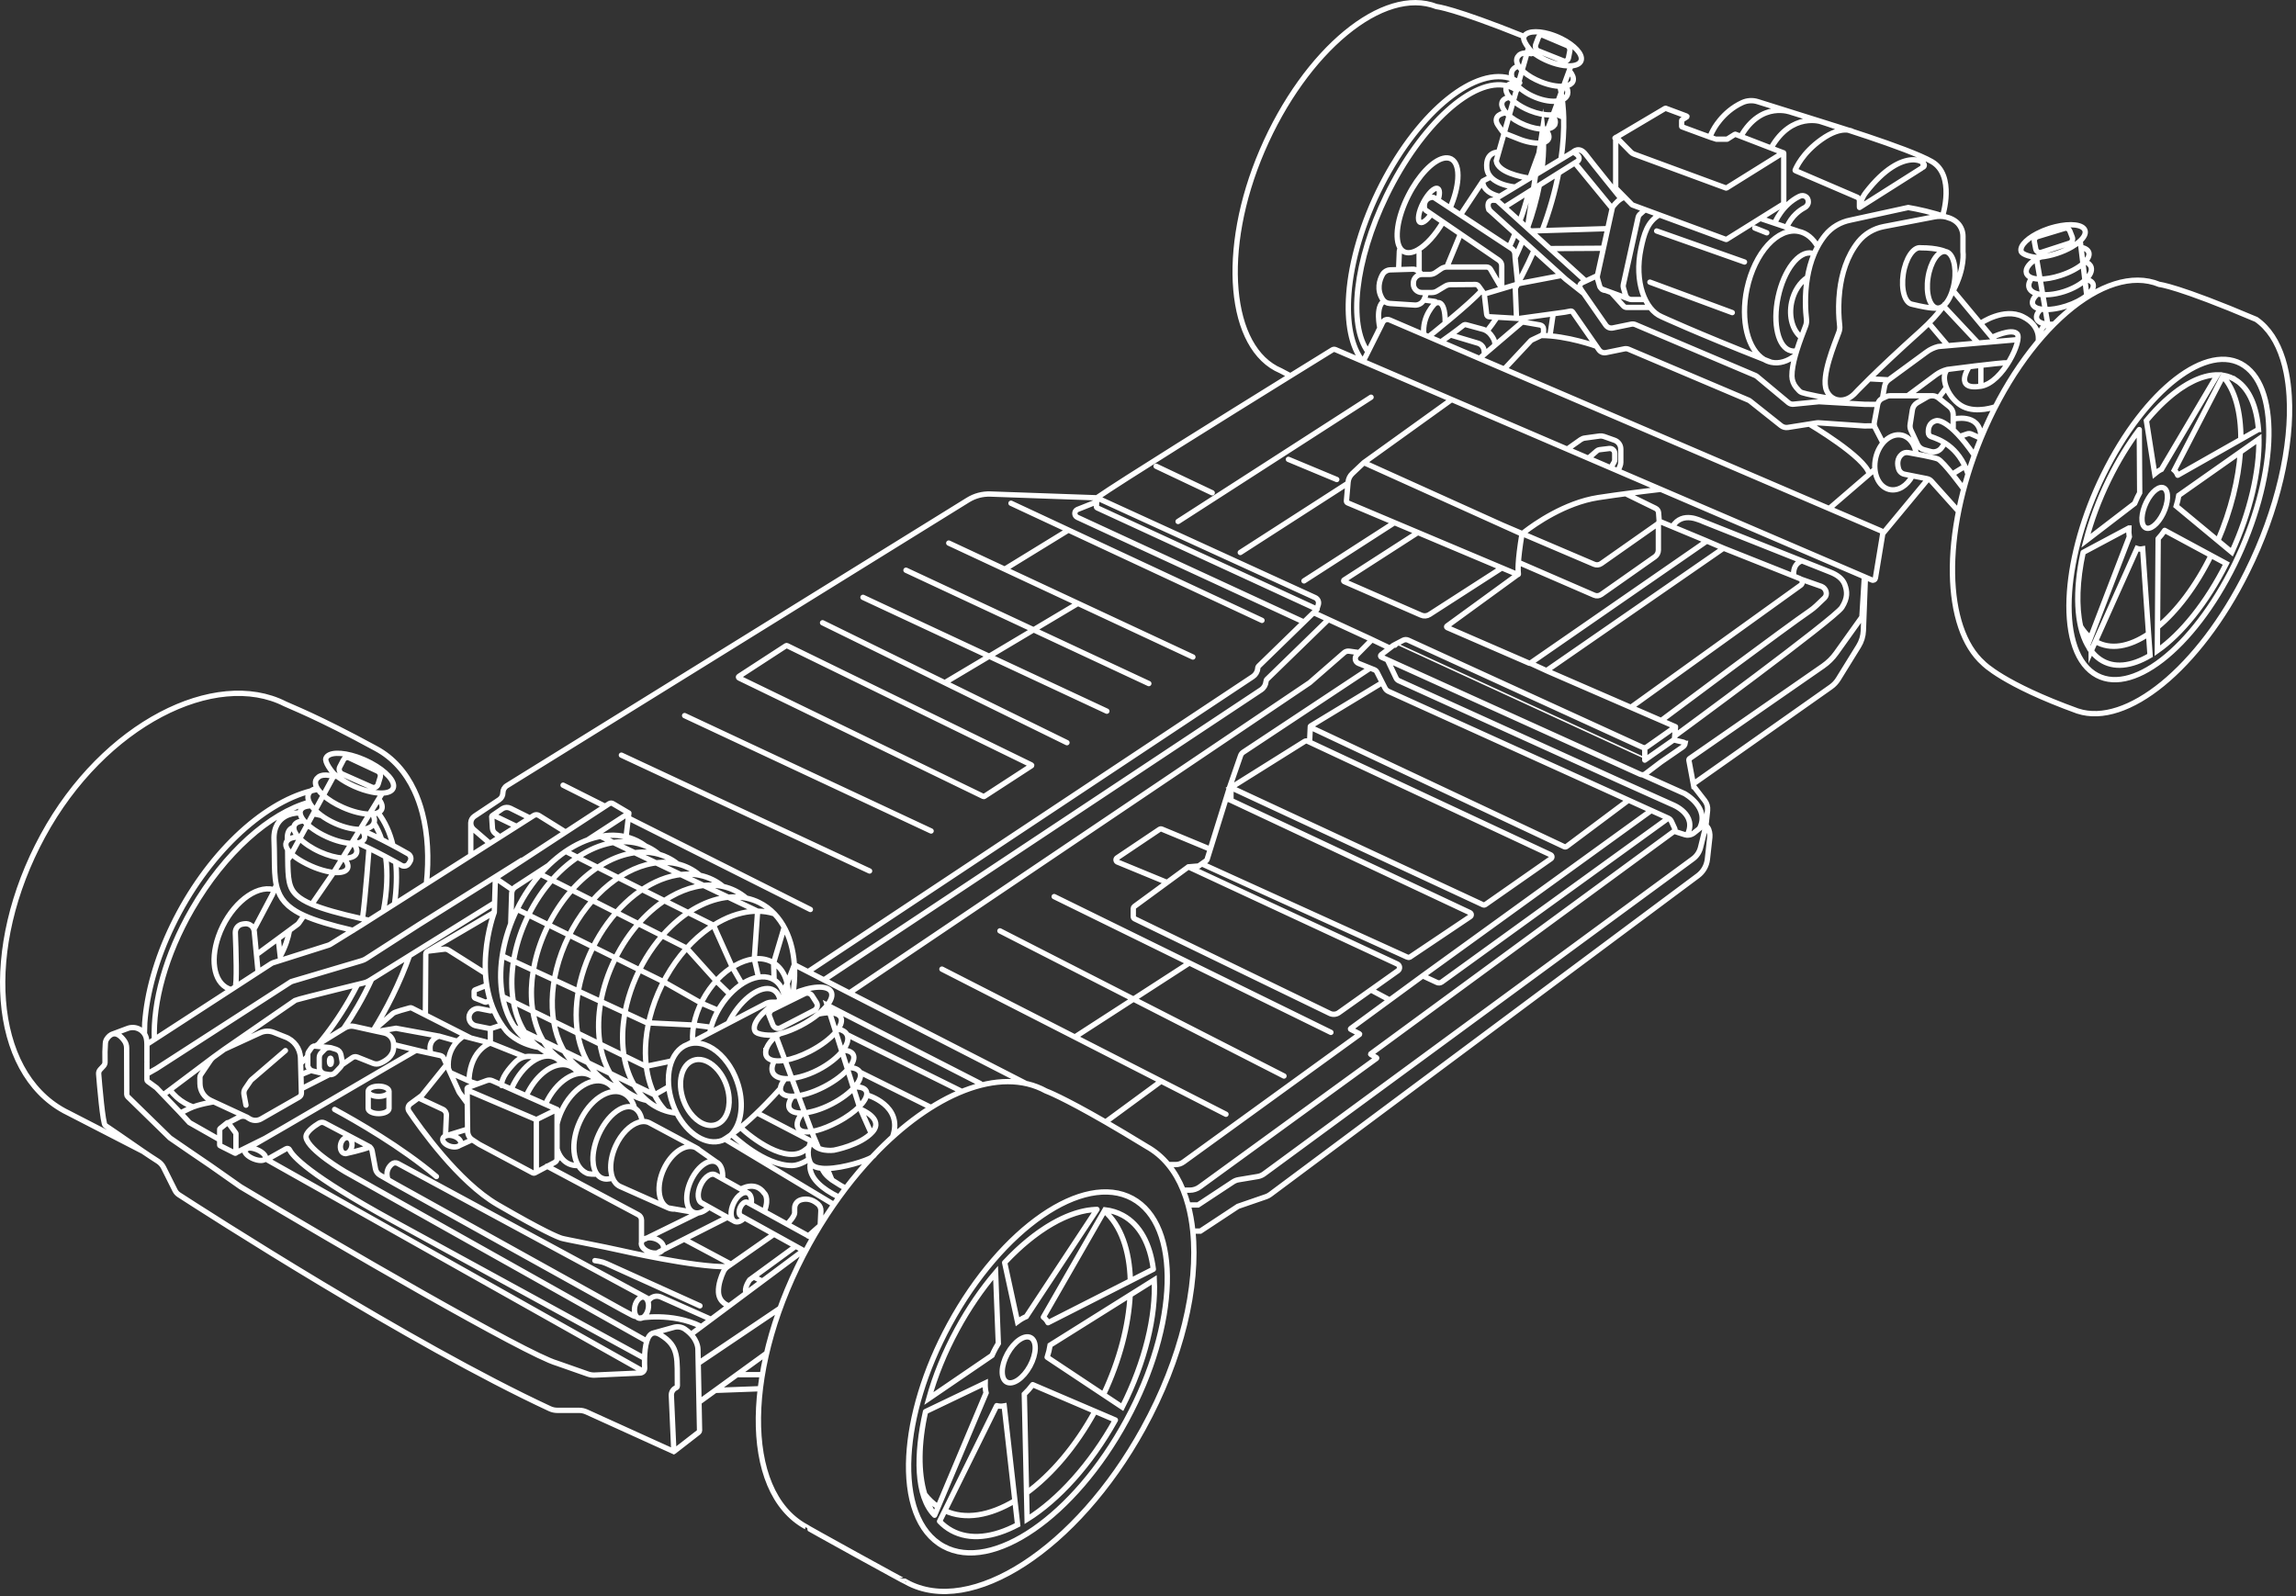 <svg width="302" height="210" viewBox="0 0 302 210" fill="none" xmlns="http://www.w3.org/2000/svg">
<rect x="0" y="0" width="302" height="210" fill="#333333" stroke="none"/>
<path d="M64.434 110.95L62.303 109.11C61.755 108.637 61.808 107.771 62.411 107.369L65.66 105.202C65.965 104.998 66.148 104.657 66.148 104.289C66.148 103.91 66.344 103.557 66.667 103.358L127.334 65.767C128.212 65.224 129.23 64.953 130.261 64.989L144.277 65.484M179.297 47.553L179.256 47.536M179.297 47.553L179.956 46.251L181.507 43.15H181.498L181.865 42.418C182.033 42.082 182.433 41.936 182.777 42.084L187.279 44.016L187.594 44.151L188.708 44.63C188.708 44.63 189.077 44.789 189.603 45.015C189.674 45.045 189.747 45.076 189.823 45.108C189.981 45.176 191.012 45.618 191.012 45.618L194.597 47.158M179.297 47.553L190.942 52.556M179.256 47.536L175.657 45.989C175.528 45.933 175.381 45.945 175.261 46.018C173.992 46.802 172.046 48.005 169.728 49.44C161.115 54.778 147.381 63.327 144.278 65.484M179.256 47.536C177.731 45.62 177.129 42.45 177.416 38.654M247.646 70.198L246.679 76.055C246.644 76.266 246.421 76.387 246.227 76.302L245.362 75.932M247.646 70.198C247.671 70.049 247.592 69.902 247.453 69.844L194.597 47.158M247.646 70.198L253.582 63.038M245.362 75.932L245.228 75.873M245.362 75.932L245.094 82.961C245.066 83.682 244.853 84.385 244.472 84.999L241.788 89.338C241.539 89.739 241.213 90.086 240.827 90.359L222.797 103.068C222.763 103.093 222.716 103.072 222.709 103.033M245.228 75.873C245.228 75.873 242.452 74.681 238.689 73.065C230.815 69.683 218.619 64.444 218.446 64.37H218.445M245.228 75.873L244.902 81.17L241.514 85.915C241.043 86.575 240.46 87.151 239.792 87.614L222.243 99.785C222.167 99.839 222.129 99.933 222.146 100.024L222.709 103.033M218.445 64.37C218.191 64.261 190.942 52.556 190.942 52.556M218.445 64.37C217.046 64.534 215.44 64.73 213.83 64.944M190.942 52.556L179.423 60.838C179.411 60.847 179.412 60.864 179.426 60.87L197.544 69.051L197.568 69.061L197.576 69.066M194.597 47.158L200.045 42.51C200.168 42.404 200.332 42.36 200.491 42.388L202.577 42.752C202.838 42.797 203.027 43.023 203.027 43.288V43.647C203.027 43.856 202.907 44.048 202.717 44.137M197.576 69.066L200.19 70.245M197.576 69.066L200.242 70.203M200.19 70.245C200.19 70.245 200.207 70.231 200.242 70.203M200.19 70.245C199.885 72.073 199.755 73.305 199.706 74.124C199.659 74.936 199.693 75.341 199.718 75.516C199.725 75.564 199.676 75.601 199.63 75.582L177.256 66.149C177.154 66.107 177.091 66.001 177.101 65.892L177.306 63.554L177.316 63.434C177.354 63.002 177.549 62.599 177.864 62.301L179.395 60.855M200.242 70.203C200.305 70.15 200.424 70.055 200.591 69.927C201.836 68.968 205.821 66.138 210.214 65.457C210.915 65.348 211.651 65.241 212.399 65.137H212.401C212.874 65.071 213.353 65.007 213.83 64.944M200.242 70.203L209.688 74.234C209.991 74.363 210.34 74.326 210.611 74.137L218.131 68.852M213.83 64.944L217.763 66.869C217.992 66.98 218.143 67.204 218.16 67.457L218.238 68.559M218.238 68.559L224.319 71.09M218.238 68.559L218.131 68.852M224.319 71.09C224.401 71.124 224.412 71.237 224.339 71.287L201.277 87.243M224.319 71.09L226.703 72.111M201.277 87.243C201.244 87.265 201.203 87.269 201.168 87.253L190.345 82.553C190.264 82.517 190.252 82.409 190.323 82.358L199.63 75.583M201.277 87.243L203.597 88.308M214.513 93.05L203.597 88.308M214.513 93.05L236.853 76.983C237.131 76.783 237.123 76.384 236.872 76.185C236.836 76.156 236.795 76.132 236.748 76.113L235.922 75.779M214.513 93.05L218.506 94.784M203.597 88.308C203.515 88.273 203.505 88.163 203.578 88.112L226.703 72.111M226.703 72.111L235.922 75.779M235.922 75.779C235.79 74.001 237.038 73.786 237.038 73.786M218.506 94.784L220.324 95.574C220.352 95.587 220.356 95.624 220.331 95.641L216.621 98.251C216.537 98.31 216.441 98.345 216.341 98.355M218.506 94.784C220.832 93.044 234.911 82.513 238.087 80.342C238.668 79.944 239.094 79.5 239.978 78.658C240.452 78.207 240.2 77.388 239.592 77.143L236.874 76.186H236.872M218.131 68.852V72.352C218.131 72.706 217.958 73.039 217.668 73.244L210.613 78.202C210.341 78.393 209.991 78.429 209.686 78.297L199.718 73.973M224.395 108.565L224.603 108.833C224.849 109.15 224.941 109.74 224.899 110.139L224.578 113.027C224.483 113.889 224.033 114.672 223.339 115.191L167.055 157.144C166.897 157.261 166.723 157.352 166.538 157.416L162.827 158.695L157.891 161.95H156.895M224.395 108.565L223.681 111.477C223.533 112.082 223.177 112.617 222.675 112.985L166.254 154.424C166.012 154.602 165.732 154.721 165.436 154.769L162.911 155.191C162.653 155.234 162.407 155.33 162.189 155.474L157.583 158.51H156.274M224.395 108.565L224.603 106.608C224.651 106.145 224.519 105.683 224.234 105.316L222.789 103.457M156.895 161.95C157.638 169.192 155.449 178.694 150.36 187.926C141.636 203.752 127.692 212.794 119.215 208.12C119.19 208.166 105.961 200.874 105.986 200.828C105.983 200.827 105.981 200.825 105.981 200.825C97.504 196.152 97.704 179.535 106.428 163.709C106.9 162.854 107.386 162.019 107.886 161.204M156.895 161.95C156.772 160.736 156.564 159.586 156.274 158.51M156.274 158.51C156.092 157.829 155.875 157.18 155.626 156.564M222.789 103.457H222.788L222.709 103.033M222.789 103.457L222.788 103.456M180.231 87.886L178.687 87.265C178.242 87.085 178.122 86.509 178.459 86.166L178.774 85.847L180.466 84.133M180.231 87.886L180.816 88.121C180.937 88.17 181.037 88.261 181.097 88.378L181.816 89.798M180.231 87.886L163.52 98.954C163.362 99.06 163.242 99.214 163.179 99.394L161.912 103.044L161.745 103.523M161.745 103.523L158.774 113.052C158.754 113.119 158.711 113.178 158.654 113.218L157.667 113.918L156.312 114.032L149.193 119.251C149.112 119.31 149.064 119.405 149.064 119.505V120.58C149.064 120.697 149.13 120.806 149.234 120.86L174.915 133.312C175.299 133.498 175.755 133.46 176.103 133.214L183.879 127.693C184.192 127.46 184.142 126.977 183.789 126.813L156.312 114.034M161.745 103.523L161.912 103.601M153.663 153.198H154.621C154.995 153.198 155.36 153.079 155.663 152.858L178.818 136.079C178.848 136.057 178.846 136.011 178.812 135.993L177.656 135.4C177.622 135.384 177.619 135.337 177.65 135.315L187.131 128.367M153.663 153.198C154.459 154.161 155.112 155.292 155.626 156.564M153.663 153.198C152.856 152.22 151.904 151.415 150.807 150.81M187.131 128.367L189.007 129.24C189.214 129.337 189.457 129.313 189.641 129.179L219.433 107.629M187.131 128.367L198.099 120.432M198.099 120.432L217.198 106.617M198.099 120.432L198.105 120.435M217.198 106.617L214.204 105.259M217.198 106.617L219.433 107.629M128.937 142.532L108.812 132.23L109.126 133.224M108.371 128.902L165.876 90.746C166.239 90.505 166.475 90.114 166.519 89.682C166.542 89.452 166.58 89.42 166.617 89.385L174.731 81.489M144.246 66.016L141.705 67.027C141.268 67.231 141.268 67.852 141.705 68.054L171.513 81.828M144.246 66.016L144.209 66.649C144.206 66.713 144.242 66.773 144.3 66.8C147.413 68.234 159.687 73.893 173.244 80.143M144.246 66.016L144.256 65.845C144.267 65.672 144.447 65.564 144.605 65.635L172.996 78.618C173.327 78.77 173.502 79.137 173.412 79.49C173.412 79.49 173.245 80.142 173.244 80.143M171.513 81.828L173.244 80.143M171.513 81.828L165.542 87.636C165.499 87.677 165.455 87.715 165.428 87.97C165.381 88.394 165.14 88.775 164.783 89.013L106.282 127.829M181.816 89.798L182.181 90.517C182.279 90.709 182.439 90.863 182.635 90.952L214.204 105.259M181.816 89.798L172.397 95.5C172.324 95.544 172.33 95.653 172.408 95.688L205.75 111.382C205.851 111.429 205.968 111.417 206.058 111.351L214.204 105.259M219.433 107.629H219.438C219.615 107.713 219.758 107.855 219.841 108.031L220.29 109.006C220.346 109.128 220.309 109.273 220.201 109.352M220.201 109.352L180.304 138.628C180.275 138.65 180.277 138.696 180.309 138.713L181.06 139.135C181.093 139.153 181.094 139.198 181.065 139.22L157.803 156.136C157.422 156.414 156.964 156.564 156.492 156.564H155.626M220.201 109.352L221.575 109.79C222.006 109.928 222.476 109.838 222.827 109.554L224.428 108.258M161.912 103.601L171.602 97.531C171.728 97.457 171.883 97.452 172.015 97.513C172.015 97.513 199.976 110.584 203.959 112.444C204.168 112.542 204.193 112.829 204.004 112.961C202.346 114.121 196.365 118.302 195.367 118.998C195.281 119.059 195.167 119.07 195.07 119.024L161.912 103.601ZM161.912 103.601V105.288L193.347 120.057C193.56 120.157 193.582 120.451 193.386 120.58L185.421 125.925C185.335 125.981 185.134 125.925 185.04 125.881L158.073 113.632M123.894 127.485L161.256 146.578M131.524 122.455L168.886 141.548M175.057 135.807L138.658 117.945M180.34 52.255L154.957 68.599M177.307 63.555L163.139 72.678M183.422 68.749L171.518 76.415M186.499 70.047L176.786 76.301C176.71 76.349 176.72 76.463 176.802 76.499L186.939 80.925C187.29 81.079 187.695 81.047 188.017 80.839L197.546 74.704M152.065 61.332L159.445 64.828M169.469 60.428L175.829 63.079M237.038 73.786L238.399 74.328M237.038 73.786L223.889 68.559C223.757 68.556 221.305 67.122 219.975 69.283M220.385 96.749C220.385 96.749 241.352 81.366 242.275 79.894C243.057 78.644 242.983 77.793 242.645 76.887C242.355 76.106 241.59 75.596 240.816 75.289L238.399 74.326M124.794 71.44L156.688 86.328L156.904 86.429M132.98 66.201L165.99 81.609M151.107 89.922L119.169 75.012M145.586 93.552L145.517 93.52L113.511 78.58M140.339 97.696L108.195 81.923M122.471 109.315L90.05 94.137M114.379 114.577L81.734 99.338M74.063 103.288L79.595 106.069M82.642 107.601L106.592 119.641M153.453 116.062L146.959 113.388C146.749 113.276 146.733 112.982 146.931 112.85L152.521 109.094C152.616 109.03 152.741 109.024 152.842 109.077L159.193 111.71M178.774 85.849L177.47 85.663C177.225 85.627 176.978 85.701 176.792 85.863L172.273 89.799L111.719 130.621M68.635 113.161L55.115 121.627L48.158 126.107C47.975 126.225 47.775 126.318 47.565 126.379L45.781 126.909H45.779L44.622 127.252H44.621L38.413 129.097M38.413 129.097C38.343 129.117 38.277 129.148 38.215 129.187M38.413 129.097L38.307 129.127L38.215 129.187M38.215 129.187L34.755 131.42M34.755 131.42L38.126 129.244C38.247 129.167 38.378 129.105 38.517 129.064L39.986 128.628M34.755 131.42L20.578 140.572L19.326 141.28M48.542 121.057L47.523 121.706L43.469 124.214C43.383 124.267 43.291 124.309 43.194 124.34L35.883 126.658C35.82 126.678 35.76 126.706 35.704 126.743L19.325 137.376M19.325 137.376C19.325 137.092 19.3 136.841 19.256 136.62C19.035 135.515 17.851 134.891 16.796 135.285L14.782 136.038M19.325 137.376V139.643M29.505 138.031C30.714 137.196 31.928 136.356 33.063 135.573C33.813 135.055 34.528 134.562 35.184 134.109C37.281 132.663 38.766 131.638 38.83 131.596C38.953 131.513 41.803 130.794 44.335 130.167C44.697 130.076 45.053 129.989 45.393 129.905C46.481 129.636 47.413 129.407 47.898 129.29C48.135 129.231 48.361 129.138 48.567 129.009L65.055 118.758M29.505 138.031L28.13 139.024L28.064 139.074C27.911 139.194 27.778 139.337 27.671 139.497L26.417 141.359C26.335 141.482 26.291 141.625 26.293 141.773L26.296 142.002L26.302 142.561C26.31 143.505 26.861 144.357 27.717 144.754L28.125 144.945M29.505 138.031L34.235 135.86C34.796 135.602 35.438 135.584 36.012 135.813C36.74 136.101 37.48 136.394 37.48 136.394C38.676 136.812 39.491 137.927 39.525 139.194L39.646 143.768C39.652 144.001 39.531 144.218 39.328 144.334L34.348 147.186C33.863 147.464 33.264 147.451 32.792 147.154L32.546 146.998C32.217 146.79 31.802 146.773 31.456 146.953L30.019 147.704M234.534 20.086L228.252 17.659C228.235 17.653 228.219 17.654 228.205 17.663L227.191 18.302C227.182 18.308 227.172 18.311 227.163 18.311H225.719C225.612 18.311 221.639 16.831 221.228 16.679C221.207 16.672 221.194 16.651 221.194 16.629V15.835C221.194 15.818 221.203 15.8 221.219 15.79L221.871 15.371C221.907 15.347 221.902 15.292 221.861 15.276L219.085 14.241C219.07 14.236 219.054 14.237 219.039 14.246L212.424 18.167M241.639 52.582C242.342 52.748 243.17 52.535 243.883 51.847C243.883 51.847 246.427 49.088 252.678 43.478C253.921 42.362 254.888 41.279 255.64 40.26L260.204 45.129M241.639 52.582H241.636C241.025 52.437 240.508 52.005 240.243 51.349C239.494 49.503 241.328 45.204 241.879 43.696C241.979 43.422 242.014 43.132 241.979 42.842C241.952 42.615 241.92 42.308 241.895 41.933C241.832 41.004 241.807 39.675 241.984 38.203M241.639 52.582C241.643 52.585 241.653 52.585 241.653 52.585M241.639 52.582C237.253 51.841 236.896 51.595 236.896 51.595C236.762 51.548 236.487 51.246 236.257 50.971C235.904 50.55 235.706 50.023 235.697 49.474C235.686 48.678 235.878 47.713 236.146 46.752M241.984 38.203C242.235 36.106 242.894 33.721 244.435 31.8C245.272 30.757 246.464 30.059 247.776 29.807L254.446 28.524C254.959 28.425 255.484 28.433 255.985 28.549C255.987 28.549 255.99 28.55 255.991 28.55M241.984 38.203C241.807 39.675 241.832 41.004 241.895 41.931M255.991 28.55C256.369 28.636 256.734 28.786 257.065 29C257.078 29.008 257.09 29.017 257.103 29.024C257.667 29.398 258.041 29.988 258.155 30.645C258.181 30.79 258.194 30.936 258.194 31.086V33.097C258.194 33.097 258.518 35.197 256.91 38.249L262.467 44.931M255.991 28.55C254.093 27.905 252.304 27.522 250.996 27.297L243.408 28.951C242.094 29.203 240.903 29.902 240.066 30.945C239.686 31.417 239.361 31.918 239.083 32.435M255.991 28.55C256.166 28.607 256.341 28.669 256.517 28.732M236.146 46.752C236.201 46.547 236.263 46.34 236.327 46.137M236.146 46.752C235.136 47.533 234.039 47.881 232.984 47.659C232.651 47.588 232.334 47.462 232.041 47.288C229.898 46.02 228.898 42.169 229.782 37.989C230.789 33.237 233.853 29.861 236.629 30.45M236.327 46.137C236.518 45.517 236.732 44.915 236.929 44.379M236.327 46.137C236.083 46.195 235.841 46.201 235.604 46.151C233.901 45.791 233.131 42.623 233.882 39.073C234.634 35.524 236.623 32.94 238.325 33.3C238.428 33.322 238.526 33.355 238.621 33.396M236.929 44.379C237.162 43.749 237.375 43.212 237.511 42.841C237.61 42.567 237.644 42.276 237.61 41.987C237.504 41.093 237.325 38.908 237.739 36.488M236.929 44.379C235.803 43.509 235.251 41.687 235.656 39.768C235.965 38.304 236.764 37.118 237.739 36.488M237.739 36.488C237.912 35.473 238.191 34.415 238.621 33.396M238.621 33.396C238.759 33.07 238.911 32.75 239.083 32.435M239.083 32.435C238.481 31.38 237.644 30.665 236.629 30.45M251.519 40.03C250.558 39.885 250.031 38.104 250.34 36.051C250.649 33.998 251.676 32.451 252.637 32.596M254.759 40.518C254.759 40.518 254.22 40.689 251.519 40.031M255.877 33.084C255.877 33.084 254.882 32.594 252.637 32.597M236.629 30.45C234.792 29.83 233.081 29.255 231.526 28.732M218.26 28.269C216.665 29.168 216.225 30.873 215.847 32.66C214.904 37.113 216.394 40.743 218.534 41.653C218.534 41.653 223.007 43.731 232.041 47.29C232.35 47.411 232.665 47.534 232.984 47.66M220.387 95.602L220.24 97.264M213.266 102.829L220.015 105.857C220.015 105.857 223.331 107.128 221.91 109.859M216.063 101.924L221.582 104.399C221.582 104.399 224.963 106.244 223.542 108.973M183.366 84.85C183.366 84.85 184.125 84.444 184.567 84.221C184.771 84.119 185.01 84.116 185.218 84.209L216.042 98.307C216.137 98.351 216.241 98.367 216.341 98.357V99.993M172.778 80.591C173.363 80.859 173.949 81.13 174.537 81.401C176.437 82.276 178.35 83.159 180.261 84.04C181.006 84.384 182.065 84.911 182.808 85.254M182.496 86.801L183.603 89.131C183.669 89.316 183.807 89.465 183.986 89.547L213.266 102.83M172.347 95.574L172.254 97.624M162.048 105.343L161.363 105.07M156.444 126.674L141.376 136.419M141.789 79.374L124.267 89.809M140.539 69.728L132.152 74.876M152.735 142.223L145.421 147.597M107.886 161.204C108.467 160.258 109.066 159.341 109.68 158.453H109.682C109.906 158.127 110.134 157.806 110.364 157.488M107.886 161.204L106.31 162.597M107.886 161.204L107.975 159.294C107.991 158.954 107.854 158.623 107.596 158.399C106.72 157.636 105.885 157.665 105.306 157.85C104.84 157.999 104.522 158.433 104.522 158.922V159.561C104.522 159.923 103.811 160.819 103.516 161.03M110.364 157.488C110.657 157.082 110.955 156.682 111.253 156.291M110.364 157.488C108.015 156.341 106.731 155.07 106.554 153.701C106.525 153.476 106.544 153.215 106.586 152.969M111.253 156.291C112.362 154.84 113.512 153.482 114.688 152.228M111.253 156.291C110.496 155.937 110.568 155.935 109.431 155.223M114.688 152.228C114.69 152.228 114.691 152.226 114.691 152.226M114.688 152.228C113.959 152.682 110.96 153.665 108.794 153.71M114.691 152.226C114.744 152.169 114.797 152.112 114.853 152.055C122.61 143.862 131.498 140.165 137.574 143.515M114.691 152.226C114.809 152.153 115.059 151.891 115.046 151.851M137.574 143.515C137.578 143.516 137.58 143.518 137.581 143.518M137.574 143.515C137.574 143.515 137.575 143.515 137.577 143.516C137.578 143.516 137.58 143.516 137.581 143.516C137.716 143.565 139.746 144.324 145.421 147.596C146.943 148.475 148.727 149.534 150.807 150.808M135.023 196.394L135.101 199.86C139.2 197.296 143.423 192.7 146.711 186.801M135.023 196.394L134.732 183.397C135.11 183.035 135.48 182.616 135.833 182.149M135.023 196.394C138.296 194.002 141.492 190.28 144.023 185.651M133.496 197.412L133.854 200.579C130.639 202.275 127.569 202.652 125.169 201.348C124.578 201.027 124.05 200.617 123.584 200.125M133.496 197.412L132.085 184.944C131.738 185.006 131.407 184.996 131.105 184.91M133.496 197.412C130.211 199.385 126.942 199.962 124.279 198.722M144.023 185.651L135.833 182.149M144.023 185.651L146.711 186.801M135.833 182.149L146.711 186.801M148.652 170.354L151.825 168.364C152.057 173.099 150.641 179.111 147.614 185.103L145.14 183.461M148.652 170.354L138.126 176.951C138.047 177.46 137.915 177.994 137.733 178.542M148.652 170.354C148.446 174.36 147.284 178.926 145.14 183.461M137.733 178.542L145.14 183.461M137.733 178.542L147.612 185.103C150.64 179.111 152.057 173.099 151.824 168.364L138.124 176.951M131.105 184.91L124.279 198.722M131.105 184.91L123.584 200.127M124.279 198.722L123.584 200.125M123.584 200.125C124.049 200.617 124.576 201.027 125.168 201.348C127.567 202.652 130.638 202.275 133.853 200.579L132.083 184.945M145.26 159.294L145.345 159.146C146.175 159.243 146.96 159.483 147.685 159.877C149.947 161.105 151.282 163.645 151.702 166.964M145.26 159.294L137.237 173.267M145.26 159.294C147.431 161.182 148.58 164.48 148.679 168.499M137.237 173.267C137.49 173.447 137.694 173.695 137.849 174M137.237 173.267L145.343 159.146C146.175 159.244 146.96 159.485 147.684 159.877C149.946 161.106 151.282 163.645 151.702 166.966V166.964M137.849 174L148.679 168.499M137.849 174L151.702 166.964M148.679 168.499L151.702 166.964M132.145 166.095C132.398 165.824 132.652 165.561 132.908 165.304C132.971 165.24 133.036 165.175 133.1 165.113C133.355 164.859 133.613 164.613 133.871 164.374C133.999 164.254 134.128 164.137 134.259 164.021C134.323 163.964 134.388 163.905 134.452 163.848C134.647 163.677 134.842 163.51 135.037 163.349C135.491 162.968 135.948 162.612 136.403 162.28C136.534 162.184 136.664 162.092 136.794 162C137.055 161.818 137.316 161.644 137.575 161.478C137.64 161.436 137.706 161.395 137.77 161.355C137.834 161.314 137.899 161.275 137.965 161.235C138.315 161.021 138.665 160.822 139.012 160.64C139.06 160.614 139.109 160.589 139.157 160.564C139.488 160.393 139.818 160.238 140.144 160.095C140.209 160.068 140.273 160.04 140.336 160.013C140.73 159.849 141.12 159.707 141.505 159.586C141.559 159.568 141.612 159.552 141.665 159.537C141.958 159.449 142.248 159.373 142.537 159.312C142.649 159.287 142.764 159.265 142.876 159.244C142.936 159.234 142.996 159.224 143.057 159.214C143.117 159.203 143.177 159.195 143.235 159.186C143.47 159.154 143.701 159.129 143.931 159.114C143.976 159.111 144.02 159.108 144.066 159.107C144.141 159.102 144.215 159.099 144.29 159.098M132.145 166.095L133.835 173.866C134.225 173.578 134.613 173.349 134.991 173.191L144.29 159.098M132.145 166.095C136.191 161.765 140.606 159.18 144.29 159.098M132.145 166.095L133.835 173.868M121.739 185.695L129.584 181.941C129.571 182.412 129.612 182.847 129.705 183.231L123.394 198.227M121.739 185.695C120.8 189.874 120.757 193.675 121.63 196.57M121.739 185.695C120.46 191.381 120.479 196.873 122.931 199.325M121.739 185.695L129.583 181.942M121.63 196.57C122.139 197.228 122.726 197.786 123.394 198.227M121.63 196.57C121.944 197.614 122.377 198.542 122.931 199.325M123.394 198.227L122.931 199.325M123.394 198.227C122.739 197.8 122.205 197.37 121.663 196.675M146.71 186.801C143.421 192.7 139.198 197.296 135.1 199.86L134.73 183.398M130.484 178.302L122.169 183.977C122.984 181.035 124.223 177.949 125.884 174.89C127.399 172.1 129.124 169.591 130.953 167.436L131.313 176.727M119.546 191.515C119.826 186.378 121.619 180.25 124.891 174.222C131.752 161.587 142.52 154.17 148.944 157.658C155.367 161.144 155.014 174.215 148.153 186.851C141.293 199.486 130.525 206.903 124.102 203.415C120.743 201.591 119.237 197.149 119.546 191.519M119.546 191.515V191.519M119.546 191.515V191.516V191.518V191.519M272.843 93.376C272.847 93.378 272.853 93.382 272.859 93.382C273.002 93.441 273.147 93.495 273.294 93.54C273.296 93.54 273.297 93.54 273.297 93.54C279.692 95.635 289.208 88.003 295.564 75.218C299.621 67.058 301.496 58.598 301.104 52.105C301.039 51.015 300.909 49.982 300.716 49.015C300.594 48.401 300.446 47.817 300.272 47.26C299.913 46.113 299.446 45.088 298.869 44.211C298.281 43.321 297.581 42.582 296.767 42.019C286.42 37.623 284.03 37.415 284.03 37.415C276.873 34.471 266.359 43.537 260.547 57.665C255.361 70.273 255.67 82.652 260.884 87.262L260.901 87.28M283.763 85.603L283.785 82.5M283.785 82.5L283.869 70.865M283.785 82.5C286.312 80.423 288.812 77.155 290.831 73.062M282.804 86.222C280.337 87.677 278.009 87.955 276.228 86.742C275.789 86.443 275.4 86.067 275.061 85.617V85.619L281.094 72.149M282.804 86.222L281.832 72.198M282.804 86.222L281.831 72.199M290.831 73.062L284.728 69.77M290.831 73.062V73.064L292.833 74.144C290.213 79.358 286.917 83.389 283.762 85.604L283.867 70.866M284.728 69.77C284.452 70.182 284.162 70.55 283.867 70.866M284.728 69.77L292.835 74.142M283.867 70.866L283.762 85.603C286.917 83.388 290.213 79.358 292.833 74.143M297.125 57.746C297.19 61.985 295.981 67.337 293.556 72.64L286.248 66.579C286.398 66.092 286.51 65.616 286.582 65.164L297.125 57.746ZM297.125 57.746C297.19 61.986 295.981 67.337 293.556 72.642M297.125 57.746L286.582 65.165M282.607 83.382L281.832 72.199C281.569 72.249 281.32 72.233 281.093 72.151L275.059 85.619C275.399 86.068 275.789 86.445 276.228 86.744C278.009 87.957 280.337 87.678 282.804 86.224L282.606 83.383L282.607 83.382ZM282.607 83.382C280.082 85.082 277.599 85.537 275.617 84.375M292.379 49.505L292.447 49.374C293.072 49.477 293.658 49.707 294.197 50.073V50.071C295.877 51.214 296.825 53.512 297.065 56.49M292.379 49.505L285.996 61.852C286.183 62.017 286.331 62.243 286.441 62.518M292.379 49.505C293.975 51.236 294.766 54.208 294.747 57.806M286.441 62.518L294.747 57.806M286.441 62.518L297.065 56.49M294.747 57.806L297.065 56.49M297.065 56.49H297.067C296.827 53.512 295.877 51.214 294.199 50.071C293.661 49.705 293.074 49.475 292.448 49.373M274.003 72.671L280.015 69.463H280.016C279.994 69.885 280.016 70.274 280.076 70.62L274.961 83.915M274.003 72.671C273.196 76.392 273.076 79.791 273.667 82.399M274.003 72.671C272.904 77.733 273.08 82.204 274.584 84.889M274.003 72.671L280.015 69.464M273.667 82.399C274.037 82.996 274.466 83.508 274.961 83.915M273.667 82.399C273.88 83.339 274.186 84.177 274.586 84.889L274.961 83.915M273.667 82.399C274.037 82.996 274.467 83.508 274.961 83.915M274.961 83.915L280.075 70.62M277.387 63.082C278.595 60.617 279.956 58.403 281.387 56.512V56.511M277.387 63.082C276.061 65.786 275.053 68.524 274.369 71.14L280.779 66.223C280.892 65.944 281.015 65.665 281.151 65.386C281.245 65.194 281.342 65.01 281.441 64.83L281.387 56.511M277.387 63.082C278.595 60.615 279.958 58.403 281.387 56.511M281.387 56.511L281.441 64.831M280.779 66.224L274.369 71.142M283.413 62.322L282.319 55.336C285.474 51.539 288.87 49.311 291.653 49.31L284.302 61.739M285.996 61.85L292.447 49.373M293.554 72.64L286.248 66.58M272.211 77.839V77.835C272.542 73.244 274.04 67.796 276.651 62.467C282.127 51.293 290.431 44.865 295.201 48.11C299.969 51.353 299.397 63.041 293.922 74.215C288.448 85.387 280.144 91.815 275.374 88.57C272.881 86.874 271.847 82.869 272.211 77.839ZM272.211 77.839V77.837V77.836M291.725 71.124C293.45 67.107 294.433 63.045 294.682 59.464M205.176 11.353C205.204 11.471 205.23 11.59 205.255 11.712C205.277 11.814 205.298 11.918 205.318 12.022C205.385 12.381 205.446 12.75 205.494 13.127C205.516 13.294 205.536 13.464 205.554 13.633C205.588 13.95 205.615 14.272 205.636 14.6C205.654 14.877 205.667 15.158 205.675 15.443M205.675 15.443C205.724 17.164 205.605 19.018 205.32 20.962M205.675 15.443C205.334 15.292 204.981 15.142 204.625 14.996C204.485 15.043 204.328 15.076 204.155 15.094C204.489 15.514 204.64 15.929 204.545 16.269C204.423 16.702 203.931 16.944 203.228 16.982C203.622 17.419 203.808 17.846 203.713 18.191C203.636 18.465 203.39 18.651 203.024 18.749M205.32 20.962L202.79 22.49M205.32 20.962L206.897 20.01M202.843 30.336C203.814 27.756 204.537 25.206 205.01 22.767M202.431 31.396V31.395M202.431 31.396L203.865 32.7H203.866M202.431 31.396L201.316 30.382L200.905 30.009M196.904 41.738C196.34 42.583 196.173 42.787 195.581 43.559M195.581 43.559C195.766 43.676 195.931 43.824 196.069 43.997C196.396 44.408 196.753 45.003 196.577 45.467M195.581 43.559C195.438 43.465 195.281 43.39 195.117 43.335L192.858 42.721C192.725 42.684 192.581 42.714 192.471 42.8C191.878 43.264 191.294 43.699 190.791 44.066C190.229 44.479 189.769 44.804 189.517 44.98M199.947 36.731C200.039 36.557 200.131 36.381 200.223 36.205C200.784 35.127 201.301 34.043 201.778 32.959M201.778 32.959L200.292 31.616M201.778 32.959L205.949 36.731L208.311 38.597M201.776 32.959C201.3 34.043 200.783 35.127 200.222 36.205C200.13 36.381 199.722 37.162 199.63 37.336L199.289 33.904L199.26 33.418C199.242 33.129 199.09 32.865 198.848 32.709L198.514 32.49L188.716 26.042C188.607 25.972 188.477 25.94 188.349 25.959C187.368 26.101 187.315 26.887 187.361 27.306C187.377 27.463 187.46 27.605 187.591 27.695L197.152 34.232C197.292 34.335 197.401 34.474 197.464 34.632C197.506 34.739 197.53 34.853 197.53 34.972V37.699C197.53 37.77 197.436 37.796 197.401 37.734L196.053 35.427C195.943 35.24 195.741 35.124 195.524 35.124H190.306C190.038 35.124 189.778 35.205 189.556 35.357L188.814 35.865C188.593 36.016 188.33 36.098 188.064 36.098H187.037C186.463 36.098 185.976 36.529 185.915 37.099C185.905 37.197 185.9 37.299 185.905 37.405C185.928 38.007 186.43 38.48 187.033 38.48H188.33C188.572 38.48 188.808 38.414 189.014 38.291L190.104 37.636C190.311 37.512 190.548 37.447 190.788 37.447L194.068 37.421C194.231 37.421 194.385 37.497 194.48 37.63L195.233 38.679M188.959 0.869C188.959 0.869 191.149 1.052 200.469 4.798M177.416 38.654V38.651M177.416 38.654V38.653V38.651M177.416 38.651C177.74 34.359 179.201 29.268 181.752 24.286C186.77 14.492 194.215 8.597 198.964 10.406H198.965C199.279 10.525 199.58 10.679 199.869 10.866C199.879 10.872 199.889 10.88 199.898 10.887M202.942 17.279L202.911 16.985L200.905 30.009M200.905 30.009C201.602 28.074 202.128 26.171 202.482 24.355M200.905 30.009L196.925 26.392C196.73 26.347 196.566 26.328 196.428 26.329M203.024 18.749C203.045 19.921 202.966 21.176 202.79 22.49M203.024 18.749C202.803 18.81 202.538 18.837 202.24 18.832C202.157 18.831 202.071 18.826 201.983 18.819C201.543 18.788 201.047 18.695 200.522 18.538C200.27 18.465 200.012 18.374 199.75 18.268L197.814 17.502M202.79 22.49L201.53 23.25L201.373 23.345L196.428 26.329M200.292 31.616C199.983 32.376 199.651 33.141 199.29 33.904M200.292 31.616L199.287 30.708M188.959 0.87C181.969 -1.882 171.7 6.592 166.024 19.797C160.393 32.901 161.616 45.883 168.461 48.769C168.558 48.81 169.033 49.069 169.728 49.438M49.083 135.573H49.084C49.992 134.114 50.845 132.586 51.626 130.998C52.497 129.225 53.244 127.459 53.867 125.713M49.083 135.573H49.081L46.601 135.022C46.168 134.927 45.714 135.003 45.334 135.236L41.622 137.521M49.083 135.573L51.703 133.304C51.92 133.115 53.485 132.694 53.928 132.577C54.003 132.556 54.082 132.565 54.153 132.6L61.923 136.547M49.083 135.573L50.543 135.887C51.261 136.043 51.774 136.677 51.774 137.412M49.483 98.486C49.483 98.486 49.487 98.486 49.49 98.489M49.49 98.489C50.045 98.789 50.567 99.135 51.056 99.523C52.023 100.292 52.858 101.226 53.559 102.305C53.899 102.828 54.208 103.383 54.484 103.97C54.922 104.899 55.281 105.904 55.556 106.976C56.26 109.699 56.444 112.853 56.083 116.262M49.49 98.489C41.622 94.2 38.089 92.903 37.532 92.612C37.515 92.603 37.497 92.597 37.48 92.588C28.376 87.971 13.65 95.183 5.633 109.95C-2.392 124.73 -1.133 140.927 8.444 146.127C8.461 146.136 8.479 146.146 8.496 146.155M8.496 146.155C8.568 146.19 8.709 146.263 8.921 146.371C8.937 146.38 8.953 146.389 8.97 146.396M8.496 146.155C8.653 146.24 8.811 146.32 8.97 146.396M8.97 146.396C10.177 147.016 13.455 148.702 18.797 151.457M41.819 103.837C41.518 103.89 41.217 103.955 40.912 104.035C34.467 105.668 27.179 112.472 22.698 121.737C20.536 126.209 19.33 130.63 19.039 134.546L18.999 135.991M41.819 103.837C41.788 103.791 41.758 103.746 41.732 103.702C41.558 103.411 41.474 103.132 41.492 102.882C41.498 102.795 41.518 102.71 41.549 102.63C41.608 102.485 41.707 102.36 41.842 102.261C41.842 102.261 42.308 101.678 43.874 102.13M41.819 103.837C41.991 104.092 42.229 104.354 42.523 104.618M36.605 117.237L36.607 117.281C36.869 117.952 37.27 118.557 37.887 119.112C37.924 119.144 37.96 119.177 37.998 119.207M30.415 130.175C28.292 129.621 27.529 126.624 28.732 123.18C30.015 119.503 33.054 116.708 35.52 116.94C35.719 116.959 35.908 116.997 36.087 117.053M36.087 117.053L36.349 116.423M36.087 117.053L35.826 117.68L33.418 122.229V122.231M37.998 119.209V119.207M37.998 119.207C38.51 119.644 39.154 120.042 39.998 120.426M36.86 125.796C37.168 125.235 37.434 124.636 37.653 124.014C37.849 123.452 37.992 122.903 38.086 122.376M36.46 126.474V126.473M100.74 138.198H100.739M100.739 138.198V138.195C100.745 138.167 100.751 138.139 100.759 138.111M100.739 138.198C100.739 138.198 100.736 138.209 100.734 138.215C100.733 138.227 100.73 138.239 100.729 138.249C100.723 138.277 100.72 138.303 100.717 138.329C100.714 138.35 100.712 138.37 100.712 138.391C100.698 138.586 100.73 138.766 100.812 138.924C100.857 139.011 100.916 139.09 100.986 139.157C101.189 139.355 101.492 139.479 101.874 139.532M100.739 138.198V138.193H100.74C100.745 138.167 100.752 138.139 100.759 138.111M100.759 138.111C100.764 138.095 100.768 138.077 100.774 138.06C100.775 138.054 100.777 138.05 100.778 138.044M100.759 138.111C100.764 138.095 100.768 138.077 100.774 138.058H100.775C100.778 138.054 100.778 138.048 100.778 138.044M100.778 138.044C100.781 138.032 100.786 138.019 100.79 138.007C100.794 137.992 100.799 137.976 100.806 137.962C100.818 137.925 100.833 137.89 100.847 137.853C100.865 137.809 100.885 137.764 100.907 137.719M100.907 137.719C100.926 137.678 100.948 137.635 100.972 137.593M100.907 137.719C100.928 137.678 100.95 137.635 100.972 137.593M100.972 137.593C100.978 137.582 100.986 137.566 100.992 137.557M100.972 137.593L100.992 137.557M100.992 137.557C101.014 137.521 101.035 137.483 101.058 137.445C101.064 137.436 101.07 137.427 101.074 137.418M101.074 137.418C101.092 137.389 101.109 137.363 101.13 137.333M101.074 137.418C101.093 137.39 101.111 137.361 101.13 137.333M101.13 137.333C101.164 137.281 101.2 137.229 101.24 137.177C101.254 137.156 101.271 137.134 101.288 137.112C101.31 137.081 101.335 137.049 101.361 137.017C101.399 136.969 101.439 136.92 101.481 136.872C101.523 136.822 101.565 136.774 101.61 136.725C101.656 136.676 101.701 136.626 101.75 136.577C101.798 136.528 101.846 136.478 101.898 136.429C101.949 136.38 102 136.33 102.054 136.28M102.054 136.28C102.057 136.277 102.06 136.274 102.063 136.273L102.065 136.27C102.072 136.264 102.078 136.258 102.085 136.252C102.125 136.216 102.164 136.18 102.205 136.145C102.236 136.117 102.268 136.09 102.3 136.062M102.054 136.28L102.056 136.284L102.06 136.296V136.298L103.255 139.476M102.3 136.062H102.302C102.444 136.028 102.59 135.991 102.738 135.948C103.534 135.728 104.405 135.385 105.286 134.929C106.188 134.464 106.988 133.938 107.638 133.403M102.3 136.062C102.256 136.072 102.214 136.081 102.171 136.09H102.17C102.111 136.104 102.054 136.116 101.997 136.125M89.017 146.433C88.519 146.385 88.03 146.285 87.554 146.134M89.017 146.433C88.819 146.053 88.644 145.649 88.491 145.227C87.237 141.738 88.109 138.231 90.439 137.393M89.017 146.433C90.442 149.193 92.934 150.763 94.982 150.026M87.554 146.134C87.22 146.029 86.893 145.898 86.574 145.741C86.035 145.476 85.54 145.148 85.091 144.764M87.554 146.134C87.204 145.768 86.886 145.364 86.603 144.924C86.268 144.406 85.982 143.839 85.743 143.232C85.444 142.47 85.223 141.646 85.081 140.774C84.927 139.826 84.867 138.823 84.905 137.782C84.996 135.181 85.695 132.354 87.043 129.609C88.46 126.722 90.388 124.347 92.514 122.667C93.344 122.008 94.206 121.456 95.079 121.021C95.903 120.609 96.74 120.302 97.569 120.11C98.272 119.943 98.969 119.861 99.655 119.865M85.091 144.764C84.649 144.386 84.251 143.954 83.899 143.474C83.487 142.917 83.139 142.295 82.853 141.621C82.572 140.96 82.351 140.25 82.192 139.5C81.879 138.014 81.809 136.372 81.992 134.657C82.232 132.413 82.906 130.043 84.041 127.73C85.176 125.417 86.64 123.433 88.269 121.872C89.514 120.677 90.856 119.729 92.224 119.07M85.091 144.764C84.516 144.644 83.955 144.454 83.417 144.19C82.915 143.944 82.452 143.644 82.028 143.292M92.224 119.07C92.914 118.736 93.611 118.475 94.305 118.295C95.014 118.107 95.719 118.005 96.412 117.989C97.008 117.974 97.594 118.025 98.165 118.145M92.224 119.07V119.068M98.165 118.145C98.742 118.264 99.303 118.454 99.841 118.72C100.606 119.095 101.279 119.597 101.862 120.205M98.165 118.145C97.717 117.762 97.222 117.433 96.683 117.168C96.18 116.922 95.659 116.739 95.123 116.618M101.862 120.205C104.104 122.546 104.974 126.457 104.3 130.724M101.862 120.205C101.152 119.981 100.412 119.869 99.655 119.865M104.3 130.724C106.702 129.691 108.848 129.549 109.323 130.465C109.556 130.914 109.348 131.544 108.812 132.231C108.514 132.612 108.117 133.009 107.638 133.403M104.3 130.724C104.098 130.812 103.893 130.906 103.688 131.005M99.655 119.865L99.214 126.138L99.751 128.494M99.655 119.865L78.987 110.024M82.028 143.292C81.549 142.898 81.12 142.44 80.742 141.927C80.388 141.447 80.079 140.918 79.818 140.348C79.357 139.349 79.04 138.227 78.873 137.018C78.424 133.766 79.058 129.898 80.883 126.179C82.708 122.459 85.38 119.593 88.229 117.959C89.287 117.353 90.369 116.916 91.442 116.67C92.052 116.53 92.659 116.451 93.256 116.437C93.892 116.423 94.516 116.481 95.123 116.618M82.028 143.292C81.492 143.172 80.971 142.991 80.47 142.744C79.932 142.481 79.439 142.153 78.99 141.77M95.123 116.618C94.699 116.267 94.236 115.967 93.735 115.721C93.199 115.457 92.64 115.268 92.064 115.148M78.99 141.77C78.579 141.419 78.205 141.022 77.873 140.582H77.871C77.315 139.85 76.865 139.003 76.529 138.067C75.22 134.429 75.615 129.46 77.936 124.733C80.257 120.006 83.947 116.654 87.627 115.465C88.573 115.159 89.518 114.996 90.439 114.99C90.992 114.984 91.534 115.036 92.064 115.148M78.99 141.77C78.415 141.65 77.855 141.46 77.317 141.196C76.852 140.968 76.42 140.691 76.021 140.373M92.064 115.148C91.616 114.766 91.122 114.438 90.585 114.174C90.119 113.946 89.635 113.771 89.14 113.651C88.338 113.455 87.501 113.399 86.65 113.471C82.31 113.831 77.565 117.52 74.785 123.184C72.004 128.847 71.987 134.858 74.354 138.512C74.819 139.23 75.375 139.857 76.021 140.373M76.021 140.373C75.526 140.253 75.043 140.08 74.577 139.851C74.061 139.598 73.587 139.287 73.154 138.924M73.154 138.924C72.986 138.785 72.823 138.636 72.668 138.48C72.593 138.406 72.522 138.329 72.451 138.252M73.154 138.924C72.76 138.811 72.375 138.663 72.002 138.479C71.599 138.281 71.219 138.047 70.866 137.782H70.865M72.451 138.252C69.275 134.795 68.969 128.105 72.046 121.84C75.192 115.431 80.854 111.551 85.597 112.159C85.969 112.205 86.334 112.28 86.692 112.384C87.087 112.497 87.472 112.645 87.845 112.829C88.311 113.058 88.743 113.333 89.142 113.651M72.451 138.252H72.45V138.25M70.865 137.782C66.788 134.711 66.097 127.333 69.469 120.467C73.053 113.169 79.899 109.15 84.933 111.303M70.865 137.782C70.757 137.733 70.647 137.683 70.54 137.631C65.477 135.146 64.343 127.081 68.007 119.619M70.865 137.782C67.988 137.314 66.611 135.636 66.611 135.636C61.475 129.283 65.019 120.009 65.019 120.009M84.933 111.303H84.935M84.933 111.303C84.582 111.038 84.207 110.805 83.807 110.609C78.744 108.123 71.671 112.157 68.007 119.619M84.935 111.303H84.936M84.935 111.303C84.935 111.303 84.935 111.303 84.936 111.303M84.936 111.303C85.047 111.35 85.159 111.401 85.269 111.455C85.784 111.709 86.259 112.019 86.691 112.383M68.007 119.619L87.278 129.142L92.224 131.947L94.46 132.909M67.179 121.526L67.302 117.515C67.313 117.183 67.486 116.877 67.764 116.695L72.16 113.833M77.294 110.49L82.686 106.979C82.699 106.97 82.715 106.979 82.714 106.995L82.349 110.083M65.019 120.009L65.152 115.684C65.155 115.573 65.213 115.471 65.306 115.411L80.118 105.726C80.268 105.628 80.46 105.624 80.613 105.715L82.718 106.957M65.019 120.009L56.133 125.219M65.156 115.507L67.319 116.985M90.439 137.393C90.667 137.311 90.898 137.259 91.134 137.232C91.825 137.155 92.544 137.307 93.242 137.651C93.938 137.994 94.611 138.53 95.212 139.217C95.373 139.403 95.53 139.599 95.679 139.806C95.899 140.109 96.106 140.434 96.296 140.78C96.337 140.855 96.376 140.931 96.416 141.009C96.608 141.382 96.781 141.778 96.93 142.192C97.072 142.586 97.187 142.98 97.275 143.371C97.825 145.803 97.361 148.095 96.114 149.311C96.113 149.313 96.109 149.314 96.109 149.316C95.789 149.626 95.418 149.866 95 150.017C94.988 150.023 94.982 150.026 94.982 150.026M90.439 137.393L91.116 137.04M94.982 150.026C94.982 150.026 97.67 148.733 102.608 143.232M99.308 135.641C98.852 134.758 100.099 133.173 102.192 131.839H101.506C101.231 131.839 100.959 131.906 100.712 132.034L95.805 134.594M95.805 134.594L93.356 135.871M95.805 134.594C95.971 134.251 96.161 133.907 96.374 133.566C98.03 130.909 100.465 129.435 101.81 130.274C102.231 130.536 102.495 130.996 102.608 131.585C102.798 131.471 102.995 131.361 103.197 131.256M93.356 135.871L91.116 137.04M93.356 135.871C93.566 134.765 94.024 133.583 94.731 132.45C96.71 129.28 99.885 127.69 101.823 128.899M91.116 137.04C90.967 135.167 91.543 132.914 92.849 130.819C95.259 126.958 99.246 125.097 101.754 126.663M101.754 126.663C103.075 127.488 103.723 129.099 103.688 131.005M101.754 126.663L103.148 121.982M101.754 126.663L101.823 128.899M103.688 131.005C103.573 131.061 103.459 131.118 103.345 131.177C103.295 131.203 103.245 131.228 103.197 131.256M101.823 128.899C102.586 129.375 103.044 130.217 103.197 131.256M83.473 145.772C83.224 144.849 82.714 144.136 81.964 143.795C81.643 143.648 81.297 143.579 80.942 143.582M80.942 143.582C80.832 143.584 80.725 143.591 80.613 143.604H80.612C80.03 143.678 79.428 143.927 78.847 144.325C77.843 145.012 76.907 146.138 76.261 147.556C75.636 148.929 75.396 150.328 75.51 151.511C75.574 152.188 75.754 152.795 76.045 153.284C76.052 153.297 76.059 153.309 76.068 153.322M80.942 143.582C80.647 143.046 80.234 142.635 79.708 142.394C79.32 142.217 78.901 142.148 78.467 142.176M76.068 153.322C76.341 153.772 76.71 154.119 77.168 154.327C77.507 154.481 78.144 154.462 78.519 154.45M76.068 153.322C75.636 153.351 75.218 153.282 74.83 153.105C74.442 152.928 74.115 152.657 73.852 152.311M80.572 154.955C80.776 155.475 81.107 155.869 81.558 156.076L87.9 158.899M80.572 154.955C80.457 154.664 80.382 154.333 80.348 153.974C80.262 153.022 80.464 151.876 80.978 150.745C81.708 149.146 82.871 147.997 83.975 147.646C84.142 147.592 84.308 147.556 84.47 147.542M80.572 154.955C80.061 155.147 79.57 155.162 79.146 154.968C78.93 154.87 78.744 154.724 78.588 154.538C78.216 154.093 78.015 153.419 77.993 152.619C77.963 151.614 78.216 150.408 78.762 149.207C79.458 147.679 80.474 146.508 81.472 145.947C82.143 145.566 82.806 145.463 83.36 145.715C83.565 145.809 83.744 145.945 83.895 146.119C84.195 146.465 84.388 146.956 84.47 147.542M84.47 147.542C84.79 147.51 85.097 147.553 85.38 147.682L85.553 147.775L85.559 147.778L91.513 150.964M92.014 151.315L92.017 151.318L94.198 152.852M92.014 151.315C91.869 151.167 91.701 151.049 91.513 150.964M92.014 151.315L91.513 150.964M91.513 150.964C90.179 150.356 88.289 151.64 87.292 153.83C86.294 156.022 86.567 158.291 87.9 158.899M87.9 158.899C88.165 159.019 88.452 159.066 88.749 159.045M87.9 158.899L88.749 159.045M88.749 159.045H88.751L91.188 159.464M94.198 152.852C93.762 152.653 93.233 152.749 92.709 153.069C92.022 153.488 91.339 154.292 90.867 155.327C90.037 157.153 90.179 159.006 91.188 159.464M94.198 152.852C94.844 153.146 95.136 154.013 95.042 155.08M91.188 159.464C91.79 159.738 92.564 159.454 93.267 158.79M93.267 158.79L92.328 158.266C91.755 158.007 91.674 156.955 92.146 155.921C92.413 155.333 92.799 154.878 93.189 154.64C93.486 154.459 93.787 154.405 94.034 154.517L94.115 154.561L95.042 155.08M93.267 158.79L96.566 160.632M95.042 155.08L98.357 156.93M98.802 158.439C98.928 157.725 98.772 157.119 98.357 156.93M98.802 158.439L106.891 162.886M98.802 158.439L98.276 158.15C98.158 158.096 98.014 158.122 97.872 158.209C97.685 158.323 97.499 158.541 97.371 158.824C97.144 159.321 97.184 159.824 97.458 159.949L97.922 160.205M98.357 156.93C98.109 156.817 97.809 156.871 97.512 157.053C97.122 157.29 96.735 157.746 96.469 158.333C96.022 159.315 96.07 160.311 96.566 160.632M96.566 160.632L96.573 160.636C96.598 160.652 96.624 160.667 96.65 160.678M96.566 160.632L96.65 160.678M96.65 160.678C97.018 160.847 97.5 160.646 97.922 160.205M97.922 160.205L105.68 164.497M73.273 147.861C73.402 147.31 73.592 146.749 73.846 146.191C74.537 144.672 75.566 143.486 76.658 142.807C77.257 142.434 77.874 142.214 78.467 142.176M78.467 142.176C78.214 141.836 77.899 141.571 77.523 141.4C77.082 141.199 76.6 141.146 76.1 141.222M73.852 152.311C73.597 151.979 73.403 151.576 73.273 151.123M73.852 152.311C73.655 152.327 73.462 152.322 73.273 152.294M76.1 141.222C75.57 141.302 75.022 141.527 74.489 141.879C73.434 142.57 72.44 143.748 71.758 145.24C71.754 145.249 71.751 145.257 71.748 145.265M76.1 141.222C75.828 140.795 75.469 140.464 75.025 140.262C74.694 140.111 74.341 140.043 73.973 140.051M69.226 144.146C69.233 144.13 69.24 144.113 69.248 144.096C70.354 141.669 72.295 140.077 73.973 140.051M73.973 140.051C73.723 139.627 73.384 139.302 72.963 139.11C71.218 138.315 68.703 140.09 67.343 143.074C67.314 143.14 67.285 143.204 67.255 143.27M102.393 136.125C101.303 136.257 99.576 136.163 99.306 135.641C98.851 134.758 100.097 133.173 102.19 131.839C102.325 131.752 102.464 131.667 102.606 131.585M107.638 133.403C108.189 133.279 108.693 133.217 109.126 133.224M101.874 139.532C102.261 139.586 102.728 139.567 103.255 139.476M101.874 139.532C101.533 140.134 101.442 140.692 101.666 141.126C101.911 141.599 102.492 141.852 103.277 141.892M103.255 139.476C104.205 139.314 105.344 138.918 106.548 138.296C108.015 137.538 109.211 136.62 109.932 135.77M103.255 139.476L107.013 149.487L107.678 151.063M109.932 135.77C110.045 135.638 110.146 135.507 110.234 135.379M109.932 135.77L109.126 133.224M109.932 135.77L113.032 145.567M110.234 135.379C110.65 134.777 110.793 134.232 110.585 133.831C110.379 133.431 109.853 133.233 109.126 133.224M110.234 135.379C110.793 135.479 111.205 135.716 111.4 136.094M108.794 153.71L109.43 155.222L109.399 155.292L109.431 155.223M108.794 153.71C108.555 153.718 108.327 153.712 108.113 153.691C107.391 153.625 106.83 153.41 106.586 152.969M109.431 155.223L109.318 155.133C108.52 154.531 108.272 154.078 108.114 153.691M113.032 145.567L113.232 145.942C113.232 145.942 116.312 147.149 114.766 148.898C113.221 150.647 109.683 151.303 109.683 151.303C109.683 151.303 107.353 151.637 106.721 150.121L99.564 146.396M113.032 145.567V145.569L114.592 149.08M111.4 136.094C111.681 136.639 111.466 137.38 110.883 138.157M111.4 136.094L126.529 143.582M110.883 138.157C110.216 139.047 109.065 139.986 107.628 140.729C106.027 141.556 104.433 141.953 103.277 141.892M110.883 138.157C111.549 138.171 112.03 138.359 112.223 138.731C112.447 139.164 112.238 139.778 111.706 140.443M103.277 141.892C102.73 142.569 102.51 143.193 102.737 143.634C102.945 144.036 103.496 144.224 104.254 144.209M104.254 144.209C105.343 144.19 106.856 143.758 108.398 142.96C109.859 142.205 111.038 141.282 111.706 140.443M104.254 144.209C103.796 144.833 103.626 145.407 103.841 145.825C104.07 146.266 104.691 146.458 105.536 146.418M111.706 140.443C112.396 140.458 112.898 140.653 113.098 141.039M112.415 142.989C111.749 143.754 110.687 144.561 109.397 145.227C107.981 145.96 106.586 146.367 105.536 146.418M112.415 142.989C113.073 142.239 113.351 141.53 113.098 141.039M112.415 142.989C113.177 142.957 113.728 143.127 113.93 143.516C114.347 144.325 113.118 145.818 111.094 147.074C110.782 147.269 110.451 147.458 110.104 147.637C109.652 147.87 109.217 148.072 108.804 148.242C106.835 149.052 105.352 149.136 104.952 148.364C104.706 147.887 104.921 147.177 105.536 146.418M113.098 141.039L122.471 145.686M268.147 33.895C267.293 33.845 265.981 33.522 265.848 33.063C265.623 32.287 266.802 31.191 268.595 30.419C268.71 30.369 268.829 30.321 268.949 30.276M267.843 33.838C267.889 33.838 267.934 33.838 267.981 33.835C268.015 33.835 268.048 33.834 268.084 33.831C268.196 33.825 268.315 33.816 268.434 33.801C269.074 33.738 269.792 33.589 270.53 33.349C271.287 33.104 271.974 32.795 272.548 32.46C272.972 32.212 273.332 31.95 273.613 31.686C274.12 31.21 274.369 30.734 274.253 30.338C274.018 29.534 272.352 29.34 270.366 29.826C270.199 29.867 270.027 29.914 269.856 29.963C269.761 29.991 269.666 30.022 269.569 30.051C269.526 30.066 269.485 30.078 269.444 30.094L268.782 30.338M273.719 32.528C274.274 32.64 274.65 32.874 274.751 33.226C274.855 33.579 274.668 33.996 274.265 34.421C274.179 34.51 274.083 34.603 273.978 34.692M273.719 32.528L273.978 34.692M273.719 32.528L273.616 31.685V31.683M273.978 34.692C273.306 35.272 272.26 35.839 271.028 36.237C270.017 36.566 269.088 36.719 268.337 36.714M273.978 34.692L274.48 38.876V38.877M268.337 36.714C267.919 36.711 267.559 36.659 267.271 36.56C266.983 36.463 266.77 36.319 266.642 36.13C266.597 36.068 266.563 35.994 266.541 35.918C266.5 35.78 266.501 35.63 266.54 35.476M268.337 36.714L267.867 33.986L267.868 33.984L267.865 33.974V33.97M268.337 36.714L269.024 40.717M266.54 35.476C266.542 35.46 266.547 35.444 266.551 35.427M266.54 35.476C266.54 35.476 266.739 34.478 268.437 33.801M269.477 43.358L269.355 42.648M269.355 42.648L269.024 40.717M269.355 42.648C269.603 42.668 269.875 42.667 270.165 42.646M269.355 42.648C269.27 42.643 269.189 42.634 269.11 42.624M269.024 40.717C268.813 40.712 268.617 40.695 268.438 40.664C267.999 41.099 267.788 41.537 267.893 41.903C268.007 42.292 268.456 42.535 269.11 42.624M269.024 40.717C269.799 40.736 270.773 40.585 271.791 40.254C272.894 39.897 273.843 39.397 274.48 38.877M274.507 39.098L274.48 38.877M274.48 38.877C274.551 38.82 274.618 38.763 274.681 38.704C274.797 38.729 274.904 38.758 275.002 38.795M274.264 34.421C274.678 34.582 274.961 34.831 275.058 35.164C275.197 35.643 274.927 36.208 274.371 36.749C273.735 37.37 272.72 37.959 271.513 38.35C270.168 38.785 268.891 38.876 268.013 38.66M268.013 38.66C267.417 38.515 267.007 38.228 266.885 37.812C266.774 37.431 266.922 36.995 267.269 36.56M268.013 38.66C267.498 39.126 267.241 39.596 267.354 39.983C267.457 40.337 267.854 40.568 268.437 40.664C269.274 40.805 270.495 40.674 271.79 40.254C273.016 39.857 274.05 39.284 274.68 38.704C275.181 38.246 275.428 37.783 275.317 37.401C275.22 37.074 274.879 36.854 274.369 36.746M269.11 42.624C268.532 43.147 268.267 43.688 268.388 44.105C268.419 44.211 268.473 44.303 268.549 44.383M70.546 147.287V153.997C70.546 154.242 70.285 154.399 70.068 154.284L63.031 150.531L62.112 149.928C61.739 149.683 61.512 149.269 61.508 148.822L61.443 143.395M70.349 154.296L72.973 152.906C73.157 152.808 73.272 152.617 73.272 152.408V145.941M81.952 172.377L51.965 155.724L49.976 154.583C49.666 154.405 49.45 154.1 49.385 153.748L48.944 151.378C48.898 151.131 48.741 150.918 48.519 150.801L42.7 147.725C42.468 147.602 42.189 147.611 41.964 147.747C41.331 148.131 40.127 148.963 40.258 149.65C40.582 151.327 45.391 154.138 45.391 154.138L85.08 176.415M85.957 175.352L88.644 174.605C89.142 174.467 89.676 174.556 90.101 174.852C91.838 176.059 91.802 177.474 91.802 177.474L92.014 188.172C92.016 188.266 91.973 188.354 91.9 188.411L88.63 190.952M102.608 172.09L91.838 179.346M91.939 184.457L100.838 178.005M100.008 182.682L94.087 182.9M100.273 180.835H96.935M105.68 164.497L90.888 175.528M105.68 164.497L105.929 164.635M78.248 165.829L78.79 165.92C79.121 165.975 79.443 166.073 79.748 166.211L92.066 171.779M44.014 145.942C46.782 147.438 52.796 150.87 57.403 154.771M66.169 125.795L85.081 134.546L91.247 134.842L93.53 135.132M66.169 131.125L84.936 140.279L88.364 139.563M67.698 135.132L86.093 144.025L87.917 142.986M74.404 111.996L93.851 121.717L96.324 127.224L97.569 129.381M71.064 114.99L90.327 124.727L94.198 129.035L96.006 130.787M102.99 130.421L103.534 129.381L104.487 126.909L134.944 142.532M240.704 66.811L246.464 61.85M265.42 44.673L254.925 45.589C254.38 45.727 253.867 45.968 253.415 46.301L248.412 49.969C248.134 50.172 247.945 50.476 247.885 50.816L247.605 52.4M250.923 52.059L254.622 49.314C255.074 48.981 255.587 48.74 256.132 48.602C256.132 48.602 263.307 47.653 264.149 47.72M84.779 178.683C83.19 177.816 65.341 168.069 51.629 160.57C40.617 154.548 38.485 152.077 38.088 151.252C38.007 151.084 37.798 151.024 37.636 151.116L35.105 152.543L35.993 153.044L84.634 180.408M32.206 151.281C37.506 148.261 51.741 139.875 54.525 138.288C54.668 138.206 54.835 138.181 54.996 138.217C56.186 138.476 57.353 138.729 57.903 138.849C58.108 138.893 58.279 139.033 58.367 139.224L60.368 143.62C60.387 143.661 60.409 143.701 60.435 143.736L61.464 145.145M58.74 140.051L55.22 144.429M51.17 143.557C51.17 143.93 50.556 144.231 49.799 144.231C49.042 144.231 48.428 143.93 48.428 143.557M51.17 143.557C51.17 143.185 50.556 142.884 49.799 142.884C49.042 142.884 48.428 143.185 48.428 143.557M51.17 143.557V145.819M48.428 143.557V145.819C48.428 146.191 49.042 146.493 49.799 146.493C50.556 146.493 51.172 146.191 51.172 145.819M28.125 144.945L32.206 146.837M28.125 144.945C28.125 144.945 26.095 145.242 24.919 145.819M24.92 145.819L23.898 146.32C23.807 146.365 23.696 146.346 23.625 146.272M23.625 146.272L21.473 144.025M23.625 146.272L24.919 147.672L28.896 149.929M21.473 144.025L20.578 143.089M21.473 144.025L28.128 139.024M19.325 139.768V142.053C19.325 142.129 19.361 142.201 19.423 142.246L20.577 143.09M97.313 148.229C98.871 149.729 103.447 153.205 105.886 151.29L106.31 150.971M96.296 149.282C96.507 149.487 100.537 153.325 104.158 153.325C104.88 153.325 105.706 152.956 106.415 152.496M106.415 152.496C106.037 151.106 106.72 150.121 106.72 150.121M106.415 152.496C106.446 152.612 106.485 152.73 106.532 152.852C106.548 152.893 106.566 152.931 106.586 152.969M114.01 144.025C114.01 144.025 118.909 145.397 117.397 149.565M216.394 27.58L215.726 28.171C215.595 28.286 215.505 28.439 215.468 28.608L213.518 37.449C213.489 37.584 213.493 37.723 213.531 37.855L213.807 38.807C213.909 39.158 214.23 39.4 214.596 39.4H216.203M211.188 38.203C210.99 38.203 210.804 38.131 210.659 38.008H210.657C210.537 37.906 210.446 37.77 210.4 37.61L210.123 36.659C210.085 36.527 210.08 36.387 210.11 36.254L212.059 27.413C212.097 27.243 212.187 27.09 212.317 26.975C212.317 26.975 212.95 26.133 213.693 25.938M95.366 149.856L109.682 158.455M45.469 151.759C45.469 151.759 47.71 151.273 48.658 150.874M93.532 173.556L86.934 170.625C86.397 170.384 85.793 170.535 85.427 170.94M85.427 170.94C85.348 171.023 85.282 171.117 85.231 171.219M85.427 170.94L52.335 153.052C52.078 152.913 51.763 152.943 51.541 153.13C51.141 153.468 50.656 154.129 51.034 155.188M81.954 172.375L83.25 173.064C83.407 173.147 83.572 173.19 83.736 173.195M101.811 162.357L95.698 166.63M95.698 166.63C95.467 166.793 95.282 167.011 95.162 167.267C94.89 167.849 94.45 168.962 94.504 169.982C94.582 171.444 95.912 171.782 95.912 171.782M95.698 166.63C91.386 166.73 81.659 164.497 81.659 164.497C79.465 163.988 74.301 163.037 73.852 162.886C73.279 162.694 71.525 161.991 65.46 158.475C60.292 155.481 55.196 148.257 53.798 146.182C53.586 145.867 53.662 145.443 53.967 145.219L55.398 144.168M43.314 141.359L42.779 141.28C42.327 141.214 41.993 140.827 41.993 140.37V139.139C41.993 138.902 42.084 138.675 42.248 138.504L42.646 138.086L42.648 138.088C42.889 137.834 43.253 137.741 43.587 137.845L44.209 138.038C44.534 138.139 44.778 138.411 44.841 138.745L45 139.591C45.054 139.881 44.968 140.178 44.766 140.392L44.118 141.079C43.912 141.299 43.612 141.403 43.314 141.359ZM43.314 141.359L39.646 143.228M43.339 137.802L41.41 137.612C41.364 137.591 41.306 137.6 41.249 137.62C41.123 137.664 41.017 137.755 40.941 137.865L40.587 138.378C40.521 138.474 40.483 138.602 40.483 138.737V140.27C40.483 140.283 40.486 140.295 40.493 140.305L40.641 140.541C40.746 140.711 40.915 140.831 41.108 140.878C41.671 141.014 42.777 141.28 42.777 141.28M30.919 151.7L28.941 150.704V150.706C28.915 150.693 28.897 150.665 28.897 150.634V148.541C28.897 148.516 28.907 148.492 28.927 148.478L29.904 147.691C29.94 147.662 29.991 147.669 30.019 147.706L31.02 149.061C31.03 149.075 31.036 149.092 31.036 149.109V151.629C31.036 151.689 30.973 151.727 30.919 151.7ZM30.919 151.7L34.972 149.691M84.775 163.021L91.802 159.568M95.679 160.138L86.648 164.708M51.774 137.412V137.802C51.747 138.972 50.657 139.601 49.992 139.876C49.695 139.999 49.364 140.001 49.065 139.881L46.992 139.056C46.779 138.971 46.537 138.999 46.346 139.129L45.015 140.049M51.774 137.412L56.042 138.445M40.941 140.815L39.582 141.369M37.544 138.202L33.078 142.041C33.034 142.079 32.994 142.123 32.962 142.17L32.25 143.212C32.099 143.433 32.041 143.707 32.091 143.97L32.354 145.383M180.316 130.223L182.792 131.546M206.144 59.087L207.904 57.841C208.065 57.727 208.252 57.652 208.448 57.626L210.395 57.359C210.59 57.333 210.789 57.353 210.975 57.419L212.367 57.913C212.859 58.087 213.187 58.553 213.187 59.074V60.815C213.187 60.976 213.155 61.135 213.093 61.285L212.817 61.956M208.923 60.281L210.045 59.309C210.142 59.225 210.262 59.171 210.389 59.156L211.667 59.001C212.05 58.954 212.389 59.254 212.389 59.641V60.483C212.389 60.599 212.358 60.712 212.3 60.81L211.866 61.545M260.884 87.264C260.884 87.264 263.482 89.997 273.297 93.542M64.026 129.615L62.502 130.214C62.419 130.246 62.364 130.327 62.364 130.416V131.105C62.364 131.194 62.419 131.273 62.501 131.307L63.778 131.814C63.823 131.831 63.872 131.834 63.919 131.821L64.497 131.653M255.518 28.395C255.518 28.395 257.216 23.052 254.1 21.256C250.984 19.461 239.616 16.021 239.616 16.021C239.616 16.021 235.702 14.672 232.984 19.422M228.978 17.94C231.697 13.188 235.611 14.776 235.611 14.776C235.611 14.776 239.122 15.838 242.775 17.092M240.706 16.355L240.448 16.275L231.193 13.371C230.531 13.163 229.812 13.204 229.18 13.493C226.516 14.709 225.32 17.136 225.32 17.136C225.32 17.136 225.07 17.581 224.91 18.034M243.676 17.301C243.676 17.301 242.333 16.395 239.589 18.34C237.064 20.13 236.236 22.09 236.121 22.39C236.112 22.412 236.124 22.437 236.146 22.446L244.27 25.937C244.456 26.017 244.577 26.2 244.577 26.404V27.233C244.577 27.261 244.608 27.279 244.633 27.264L252.736 22.13C252.873 22.043 252.955 21.894 252.955 21.733V20.684M244.59 27.29C244.713 26.692 244.908 25.989 245.425 25.32C250.382 18.904 253.902 21.399 252.956 21.99M63.859 128.054L58.997 124.985C58.831 124.881 58.635 124.835 58.44 124.86L56.357 125.112C56.156 125.137 56.004 125.307 56.003 125.509L55.954 133.397M37.805 110.568C37.802 110.511 37.8 110.453 37.798 110.396C37.757 109.416 38.096 109.099 38.356 108.945C38.429 108.901 38.526 108.855 38.652 108.814M37.805 110.568C38.07 110.279 38.575 110.115 39.24 110.109M37.805 110.568C37.738 110.64 37.686 110.72 37.651 110.808C37.537 111.094 37.607 111.422 37.837 111.767M38.652 108.814C38.614 109.188 38.83 109.641 39.24 110.109M38.652 108.814C38.659 108.744 38.675 108.675 38.701 108.611C38.857 108.227 39.324 108.019 39.982 107.981M40.811 108.776C40.628 108.748 40.458 108.726 40.3 108.712M40.811 108.776C41.411 109.257 42.183 109.724 43.061 110.114C44.222 110.631 45.35 110.913 46.229 110.953M40.811 108.776C40.678 108.671 40.553 108.564 40.437 108.457M40.3 108.712L39.429 110.31M40.3 108.712L40.437 108.457M37.852 112.999C37.852 112.938 37.85 112.875 37.85 112.812C37.847 112.484 37.843 112.135 37.837 111.767M37.837 111.767C37.959 111.952 38.124 112.141 38.331 112.331L39.429 110.31M39.998 120.426C41.45 121.085 43.487 121.701 46.427 122.385L46.449 122.389M39.998 120.426L39.321 121.41C39.268 121.488 39.202 121.556 39.128 121.611L33.737 125.582M39.475 106.922C38.663 106.945 37.992 107.115 37.458 107.433C36.771 107.842 35.968 108.7 36.043 110.47C36.078 111.332 36.085 112.128 36.093 112.828C36.106 114.203 36.116 115.386 36.349 116.423M39.475 106.922C39.487 107.237 39.667 107.6 39.982 107.981M39.475 106.922C39.472 106.813 39.489 106.709 39.528 106.614C39.692 106.21 40.219 106.006 40.96 105.999M36.349 116.423C36.413 116.72 36.497 117.006 36.605 117.28M41.199 107.057C41.542 107.112 41.901 107.187 42.279 107.279H42.28M41.199 107.057L40.437 108.457M41.199 107.057L41.457 106.58L41.458 106.579L42.523 104.618M46.437 110.612C46.579 110.673 46.726 110.738 46.874 110.804C46.944 110.834 47.014 110.867 47.083 110.897M46.437 110.612L47.361 109.104L47.364 109.1L48.59 107.098M46.437 110.612L46.229 110.953M47.083 110.897C46.91 110.934 46.718 110.954 46.509 110.957C46.877 111.438 47.023 111.893 46.88 112.248C46.698 112.699 46.084 112.91 45.235 112.884C45.673 113.388 45.862 113.861 45.718 114.22C45.535 114.677 44.843 114.854 43.89 114.765C43.291 114.709 42.589 114.549 41.846 114.288C41.549 114.186 41.246 114.066 40.938 113.928C40.54 113.751 40.171 113.568 39.834 113.38C39.214 113.036 38.706 112.68 38.329 112.331L38.044 112.857C38.001 112.932 37.931 112.985 37.85 112.999C37.877 115.599 37.96 116.814 39.06 117.804C39.51 118.207 40.137 118.582 41.008 118.954C42.454 119.571 44.574 120.173 47.672 120.867C47.953 120.929 48.243 120.993 48.541 121.057L51.006 119.49C51.008 119.489 51.883 118.932 51.883 118.932C51.883 118.932 52.08 118.807 52.245 118.702L70.217 107.27C70.418 107.144 70.673 107.143 70.874 107.267L74.404 109.462M47.083 110.897C47.581 111.123 48.071 111.353 48.541 111.583C49.329 111.965 50.067 112.345 50.719 112.692C51.218 112.957 51.668 113.202 52.049 113.414C52.201 113.499 52.343 113.578 52.472 113.651L52.714 113.789C52.751 113.811 52.789 113.831 52.789 113.831L52.8 113.839C53.142 114.035 53.577 113.921 53.781 113.584L53.942 113.316C54.15 112.969 54.034 112.519 53.682 112.317C53.373 112.14 52.962 111.907 52.472 111.639C51.242 110.965 49.513 110.062 47.641 109.224C47.628 109.219 47.616 109.213 47.603 109.207C47.526 109.172 47.449 109.138 47.369 109.106C47.367 109.103 47.366 109.101 47.363 109.101M61.923 108.25V112.547M96.161 166.306L90.163 163.11M71.947 153.401C71.947 153.401 81.778 158.639 83.959 159.802C84.217 159.94 84.378 160.208 84.378 160.501V163.41M87.492 161.686H87.491M104.521 164.039L98.603 168.364C98.603 168.364 97.783 169.507 98.164 170.102M71.064 139.024L69.69 138.965C68.975 138.934 68.281 139.208 67.777 139.718C66.967 140.537 65.89 141.826 65.993 142.807M69.032 139.024L64.499 137.213C64.499 137.213 61.978 137.997 61.697 141.855C61.68 142.082 61.824 142.292 62.042 142.359L62.802 142.592M62.041 142.359L59.218 141.095M60.163 136.98L57.779 136.306C57.779 136.306 56.145 136.683 56.663 138.578M57.779 136.308L52.094 135.266L49.799 135.653M84.07 173.403C84.07 173.403 88.355 172.589 92.193 174.477M97.458 156.429C97.458 156.429 99.306 155.272 100.503 156.931C100.503 156.931 101.23 157.492 100.565 159.293M52.05 113.414C52.218 115.115 52.162 116.973 51.885 118.932M45.192 135.324C45.837 134.389 46.456 133.409 47.045 132.389C47.732 131.199 48.35 129.999 48.898 128.802M49.72 106.914C50.638 108.08 51.296 109.539 51.692 111.215M47.033 129.501C46.688 130.183 46.319 130.865 45.928 131.543C44.693 133.681 43.323 135.634 41.874 137.366C41.798 137.456 41.723 137.546 41.647 137.635M22.345 143.37C22.89 144.083 23.545 144.671 24.311 145.113C24.661 145.315 25.024 145.481 25.402 145.613M40.486 138.934C40.175 139.267 39.86 139.589 39.544 139.9M50.419 119.865C50.921 117.249 51.024 114.807 50.72 112.692M20.306 136.737C20.11 131.845 21.778 125.628 25.254 119.607C29.564 112.142 35.523 106.935 40.678 105.526M50.203 110.443C49.941 109.643 49.601 108.917 49.185 108.274M48.454 107.322C48.38 107.238 48.302 107.156 48.223 107.079H48.221M44.24 102.132C43.559 101.459 42.677 100.223 42.869 99.743C43.197 98.931 44.912 98.889 46.926 99.568C47.057 99.612 47.189 99.659 47.319 99.71L47.855 99.927M44.023 101.859C44.06 101.893 44.099 101.927 44.14 101.957C44.17 101.982 44.199 102.007 44.228 102.031H44.23C44.328 102.11 44.432 102.19 44.542 102.267C45.12 102.687 45.819 103.091 46.598 103.437C47.395 103.791 48.176 104.042 48.879 104.185C49.398 104.291 49.874 104.338 50.285 104.326C51.025 104.306 51.551 104.092 51.717 103.677C52.055 102.833 50.789 101.443 48.803 100.381C48.635 100.292 48.462 100.205 48.284 100.121C48.186 100.074 48.087 100.028 47.986 99.983C47.942 99.964 47.898 99.943 47.854 99.926M42.523 104.618C43.149 105.176 44.029 105.734 45.094 106.207C46.389 106.783 47.641 107.084 48.59 107.098M42.523 104.618L43.946 102V101.998L43.951 101.99L43.953 101.985M48.59 107.098C48.739 107.1 48.879 107.095 49.011 107.083C49.572 107.033 49.981 106.856 50.162 106.547C50.181 106.516 50.197 106.482 50.212 106.447C50.361 106.079 50.202 105.608 49.811 105.104M48.59 107.098L49.811 105.104M49.811 105.104L50.287 104.328L50.288 104.326M39.429 110.31C40.048 110.938 40.997 111.578 42.128 112.081C43.185 112.553 44.217 112.819 45.05 112.875M39.429 110.31C39.362 110.243 39.299 110.177 39.24 110.109M40.437 108.457C40.264 108.297 40.112 108.138 39.982 107.981M46.229 110.953L45.05 112.875M46.229 110.953C46.326 110.957 46.42 110.957 46.511 110.957M46.229 110.953C46.326 110.957 46.42 110.959 46.511 110.957M45.05 112.875L43.891 114.765L41.01 118.954M45.05 112.875C45.113 112.879 45.175 112.882 45.236 112.884C46.086 112.91 46.699 112.699 46.881 112.248C47.025 111.893 46.878 111.438 46.511 110.957M49.01 107.083C49.25 107.522 49.32 107.94 49.179 108.287C48.977 108.788 48.377 109.06 47.55 109.1C46.606 109.147 45.364 108.889 44.093 108.325C42.678 107.697 41.549 106.828 40.957 106.002C40.554 105.441 40.402 104.899 40.576 104.464C40.737 104.065 41.151 103.812 41.731 103.705M47.085 110.897C47.504 110.811 47.797 110.626 47.911 110.342C48.035 110.03 47.93 109.642 47.643 109.223C47.615 109.182 47.584 109.141 47.552 109.099M30.911 129.854C31.2 129.666 31.04 124.844 30.954 122.713C30.93 122.144 31.338 121.651 31.9 121.563L32.157 121.523C32.794 121.424 33.383 121.882 33.443 122.524L33.932 127.674M36.92 126.329L36.598 123.472M47.674 120.867C48.05 118.251 48.542 111.583 48.542 111.583M99.127 167.982L100.273 168.53M62.111 149.929L60.451 150.687M55.043 144.429L58.245 145.926C58.546 146.067 58.732 146.374 58.717 146.704L58.597 149.434L61.503 148.536M65.987 134.842L64.499 135.325L62.625 134.946C62.196 134.859 61.837 134.543 61.73 134.118C61.727 134.109 61.726 134.1 61.724 134.092C61.531 133.27 62.271 132.53 63.098 132.693L64.5 132.971L64.968 132.909M64.497 135.324V137.212L60.995 136.306C60.995 136.306 58.689 137.547 58.982 140.582M65.755 110.109L65.114 109.607C64.913 109.449 64.789 109.213 64.773 108.958L64.677 107.401C64.702 107.278 64.836 107.212 64.948 107.266L67.953 108.713M64.796 107.26L66.117 106.358C66.431 106.178 66.815 106.166 67.14 106.327L69.697 107.6M210.656 38.008L214.306 39.344M216.789 40.443H213.977C213.807 40.443 213.646 40.371 213.533 40.245L211.941 38.479M253.7 42.507L256.06 45.302M257.616 67.269L254.047 63.296C253.897 63.129 253.697 63.015 253.476 62.971L250.519 62.385C250.147 62.312 249.84 62.042 249.731 61.68C249.564 61.129 249.483 60.316 250.163 59.752C250.393 59.562 250.699 59.487 250.993 59.54C251.925 59.704 254.282 60.133 254.878 60.371C255.625 60.669 258.294 64.33 258.294 64.33M251.543 62.587C250.864 63.888 249.665 64.654 248.525 64.392C247.075 64.058 246.268 62.188 246.722 60.217C247.176 58.245 248.72 56.916 250.169 57.251C251.187 57.485 251.887 58.478 252.055 59.732M262.012 44.383C262.012 44.383 264.566 43.132 265.315 43.904C266.063 44.676 263.444 50.345 260.545 50.81C256.908 51.393 258.994 48.278 258.994 48.278M260.547 48.051V50.81M262.467 53.499C262.467 53.499 260.052 54.394 258.221 53.499C256.39 52.604 255.065 49.762 256.132 48.604M260.547 42.507C260.547 42.507 263.57 40.424 266.065 41.653C268.558 42.882 268.082 44.931 268.082 44.931M237.971 55.784C237.971 55.784 245.374 60.138 245.871 62.361M256.894 56.438C256.904 56.37 256.91 56.303 256.91 56.235V54.539C256.91 54.133 256.725 53.75 256.409 53.498L254.97 52.349M254.97 52.349C254.541 52.006 253.945 51.962 253.47 52.238L252.191 52.98C251.843 53.183 251.604 53.531 251.543 53.928L251.245 55.841C251.206 56.102 251.242 56.369 251.354 56.608L252.202 58.431C252.367 58.789 252.682 59.054 253.062 59.156L253.961 59.399C254.512 59.549 255.095 59.332 255.414 58.859L255.757 58.351M254.97 52.349L255.953 51.069M259.689 59.887C256.293 54.977 254.731 55.329 254.731 55.329C253.705 55.523 253.607 56.423 253.643 56.953C253.658 57.177 253.806 57.369 254.018 57.444C254.948 57.768 257.636 58.636 258.859 62.363M256.801 62.361L258.356 61.4M217.019 37.115L227.853 41.123M217.905 30.384L229.46 34.465M230.805 29.993L232.391 30.626M254.069 52.061H248.604C248.449 52.059 248.294 52.091 248.151 52.156L247.607 52.4C247.277 52.548 247.04 52.849 246.974 53.205L246.534 55.544C246.489 55.786 246.525 56.035 246.638 56.253L247.646 58.21M245.871 49.831L248.412 49.967M233.421 29.37C233.421 29.37 234.369 26.942 236.696 25.821C236.972 25.689 237.304 25.702 237.547 25.885C237.714 26.011 237.854 26.218 237.852 26.556C237.852 26.877 237.657 27.164 237.373 27.311C236.796 27.61 235.672 28.358 235.003 29.902M202.717 44.137L201.492 44.719C201.43 44.748 201.375 44.789 201.328 44.839L197.855 48.557M202.717 44.137C206.081 44.131 209.988 45.549 209.988 45.549M210.108 36.254L208.571 36.974M208.571 36.974L208.101 37.195C207.819 37.329 207.713 37.677 207.877 37.944L208.037 38.203L211.211 42.769C211.418 43.066 211.782 43.213 212.138 43.14L214.567 42.643C214.747 42.606 214.933 42.626 215.103 42.697L230.877 49.387C230.959 49.422 231.035 49.469 231.104 49.526L235.233 52.966C235.419 53.121 235.659 53.194 235.901 53.172L239.248 52.841L245.239 53.186L246.974 53.203M208.571 36.974L203.866 32.7M196.428 26.329H196.427C195.362 26.342 195.827 27.58 195.827 27.58L199.287 30.708M206.897 20.01C206.897 20.01 208.094 20.508 207.571 21.157L207.146 21.425L203.354 23.808H203.352M206.897 20.01C206.897 20.01 207.701 19.162 208.571 20.309C209.44 21.456 213.23 26.142 213.23 26.142M203.352 23.808H203.351M203.352 23.808L197.972 27.191M203.866 32.7L210.902 32.657M199.287 30.708C199.047 31.299 198.789 31.894 198.515 32.49M199.287 30.708L196.104 27.831C195.858 27.608 195.71 27.29 195.728 26.961C195.744 26.65 195.895 26.337 196.427 26.331H196.428C196.566 26.329 196.73 26.348 196.925 26.394L199.907 29.104C200.387 27.782 200.784 26.483 201.098 25.226M207.145 21.425L212.058 27.413M211.47 30.075L201.316 30.384M257.797 57.406L258.736 57.082C258.927 57.016 259.135 57.026 259.319 57.108L260.187 57.501C260.361 57.58 260.554 57.442 260.543 57.252C260.34 54.262 256.913 55.132 256.913 55.132M201.394 14.616V14.615M199.507 11.879C199.334 11.757 199.154 11.65 198.964 11.558C198.735 11.447 198.496 11.359 198.252 11.294C193.843 10.13 186.927 16.332 182.354 25.758C178.201 34.316 177.329 42.744 179.934 46.277M186.946 36.1C186.946 35.94 186.657 35.791 186.394 35.589C186.222 35.457 186.01 35.394 185.795 35.411L182.88 35.498C182.437 35.511 182.036 35.76 181.826 36.151C181.446 36.866 181.052 38.096 181.848 39.363C182.055 39.691 182.414 39.894 182.801 39.919L186.145 40.135C186.627 40.135 187.069 39.867 187.287 39.437C187.409 39.195 187.528 38.881 187.611 38.479M187.907 44.287C187.907 44.287 193.245 40.074 194.891 38.205M204.739 13.302C204.739 13.302 204.742 13.302 204.744 13.302H204.745C204.814 13.329 204.879 13.354 204.945 13.382C204.956 13.386 204.967 13.39 204.977 13.395C205.172 13.472 205.363 13.553 205.554 13.632M201.71 7.039C201.104 6.462 200.297 5.375 200.424 4.913C200.642 4.133 202.054 3.968 203.761 4.455C203.871 4.486 203.982 4.521 204.093 4.559L204.551 4.721M201.514 6.801C201.546 6.831 201.581 6.859 201.616 6.885C201.641 6.907 201.668 6.926 201.694 6.946C201.78 7.012 201.871 7.08 201.967 7.143C202.47 7.493 203.074 7.818 203.739 8.083C204.42 8.356 205.079 8.533 205.67 8.615C206.105 8.675 206.5 8.685 206.839 8.644C207.448 8.571 207.867 8.332 207.978 7.935C208.202 7.125 207.069 5.923 205.361 5.077C205.217 5.007 205.068 4.938 204.917 4.872C204.832 4.836 204.747 4.8 204.66 4.765C204.622 4.751 204.586 4.735 204.548 4.723M201.407 7.065C200.086 6.758 199.739 7.335 199.739 7.335C199.633 7.437 199.56 7.56 199.52 7.699C199.5 7.777 199.488 7.858 199.489 7.938C199.491 8.173 199.577 8.426 199.741 8.685M199.741 8.685C199.766 8.725 199.793 8.764 199.822 8.804C199.982 9.028 200.194 9.255 200.453 9.479C201.006 9.954 201.769 10.409 202.678 10.773C203.784 11.215 204.838 11.404 205.621 11.347C205.743 11.338 205.859 11.323 205.967 11.303M199.741 8.685C199.271 8.826 198.946 9.092 198.839 9.476C198.722 9.895 198.883 10.389 199.252 10.881C199.793 11.609 200.781 12.334 201.99 12.818C203.075 13.251 204.115 13.401 204.893 13.288C205.573 13.191 206.051 12.894 206.185 12.412C206.279 12.078 206.194 11.695 205.967 11.303M205.967 11.303C206.427 11.215 206.752 11.02 206.883 10.72C206.896 10.689 206.907 10.657 206.918 10.623C207.017 10.27 206.855 9.842 206.5 9.402M204.155 15.095C204.08 15.103 204.003 15.109 203.922 15.111C203.194 15.139 202.245 14.958 201.253 14.561C200.503 14.262 199.837 13.883 199.309 13.48C199.192 13.392 199.082 13.301 198.98 13.21C198.827 13.074 198.691 12.936 198.572 12.8C198.288 12.467 198.115 12.142 198.086 11.851C198.077 11.75 198.085 11.652 198.11 11.561C198.219 11.172 198.641 10.944 199.252 10.883M204.625 14.997C204.965 14.886 205.195 14.693 205.271 14.42C205.353 14.12 205.242 13.767 204.978 13.398C204.953 13.361 204.924 13.326 204.895 13.288M198.099 14.836C197.552 14.89 197.144 15.079 196.944 15.368C196.892 15.44 196.856 15.519 196.832 15.602C196.756 15.876 196.835 16.178 197.048 16.483C197.16 16.645 197.629 17.341 197.812 17.504M181.498 43.151C181.498 43.151 180.854 40.336 182.043 39.592M187.279 39.46L188.632 39.643C188.648 39.646 188.963 39.708 188.951 39.719C188.697 39.945 187.027 41.527 187.279 44.017M188.698 39.967C188.698 39.967 190.093 38.856 190.093 42.429M195.227 46.515C195.307 45.3 194.327 45.123 194.327 45.123H194.326L190.793 44.066M204.299 41.275L203.865 44.186M190.093 14.805V14.804M186.663 35.83V33.192C186.663 33.057 186.608 32.936 186.518 32.849M186.518 32.849C185.821 33.252 185.178 33.366 184.678 33.113C184.488 33.016 184.328 32.873 184.199 32.687M186.518 32.849C187.589 32.228 188.79 30.922 189.801 29.203M184.199 32.687C184.119 32.767 184.068 32.879 184.063 33.002L183.964 35.464M184.199 32.687C183.376 31.505 183.764 28.638 185.241 25.726C186.583 23.074 188.427 21.172 189.833 20.824C190.216 20.731 190.566 20.751 190.865 20.902C191.553 21.251 191.842 22.231 191.752 23.537C191.678 24.642 191.333 25.979 190.733 27.369M206.636 8.66L201.3 23.218C201.252 23.348 201.12 23.427 200.982 23.405C200.097 23.266 197.015 22.673 196.804 21.158L201.05 6.298M199.293 24.601C199.293 24.601 195.761 24.324 195.561 22.105C195.362 19.885 197.133 20.01 197.133 20.01M201.958 21.425L202.942 22.305M199.947 37.276L195.515 38.6C195.351 38.644 195.246 38.802 195.265 38.969L195.548 41.364C195.567 41.527 195.698 41.653 195.861 41.665L199.785 41.896M246.55 56.017L245.251 56.03C245.244 56.03 245.236 56.03 245.229 56.03L239.245 55.622C239.138 55.614 239.03 55.619 238.924 55.635L235.167 56.228C234.845 56.279 234.517 56.193 234.262 55.991L230.206 52.77C230.137 52.714 230.061 52.667 229.979 52.632L214.205 45.941C214.035 45.869 213.849 45.851 213.669 45.888L211.24 46.384C210.884 46.458 210.52 46.311 210.312 46.014L206.858 41.042C206.793 40.95 206.682 40.903 206.571 40.923C206.408 40.954 206.15 41.004 205.826 41.066L199.788 41.896C199.621 41.919 199.47 41.794 199.463 41.625L199.302 37.648C199.296 37.506 199.394 37.383 199.533 37.355L205.303 36.254M196.084 23.281L195.219 23.723C195.107 23.78 195.036 23.899 195.045 24.024C195.073 24.44 195.362 25.352 197.242 25.837M195.054 23.808L192.098 28.269M188.259 28.149C187.709 28.948 187.117 29.416 186.797 29.249C186.386 29.036 186.573 27.867 187.213 26.641C187.851 25.414 188.702 24.592 189.113 24.806C189.397 24.954 189.395 25.562 189.154 26.329M190.306 35.123L192.098 30.775M97.131 89.057C97.124 89.105 97.146 89.156 97.195 89.181L129.346 104.777C129.382 104.795 129.426 104.793 129.46 104.771C130.037 104.396 134.994 101.174 135.683 100.725C135.718 100.702 135.713 100.651 135.677 100.632L103.515 84.93C103.478 84.912 103.434 84.914 103.399 84.937L97.184 88.979C97.153 88.998 97.137 89.029 97.131 89.059V89.057ZM234.621 20.134V26.77C234.621 26.789 234.61 26.808 234.594 26.819L227.089 31.5C227.074 31.509 227.055 31.512 227.039 31.505L214.697 26.956C214.69 26.953 214.683 26.949 214.677 26.943L212.532 24.762C212.522 24.752 212.516 24.737 212.516 24.722V18.114C212.516 18.063 212.578 18.038 212.613 18.075L214.526 20.02C214.632 20.127 214.759 20.209 214.9 20.262L227.039 24.737C227.055 24.743 227.074 24.741 227.089 24.733L234.534 20.089C234.572 20.066 234.621 20.092 234.621 20.137V20.134ZM255.892 33.087C256.852 33.231 257.38 35.012 257.072 37.065C256.763 39.118 255.735 40.665 254.775 40.521C253.815 40.377 253.287 38.595 253.595 36.542C253.904 34.49 254.932 32.942 255.892 33.087ZM221.655 97.788C221.623 97.98 221.509 98.147 221.349 98.257L218.475 100.239L216.427 101.792C216.32 101.874 216.192 101.918 216.061 101.924C215.962 101.927 215.862 101.908 215.768 101.865L181.692 86.438C181.57 86.383 181.551 86.218 181.657 86.137L183.277 84.894C183.34 84.845 183.423 84.836 183.495 84.869C200.436 92.675 216.338 100.002 216.338 99.992L220.237 97.264C220.233 97.314 220.265 97.359 220.314 97.371L221.443 97.639C221.462 97.644 221.664 97.733 221.654 97.788H221.655ZM130.954 167.436C129.126 169.589 127.4 172.1 125.886 174.889C124.225 177.947 122.985 181.034 122.171 183.975L130.484 178.3C130.623 177.987 130.777 177.671 130.948 177.356C131.065 177.139 131.187 176.929 131.313 176.726L130.954 167.436ZM135.582 175.969C136.401 176.414 136.355 178.081 135.48 179.693C134.605 181.304 133.231 182.25 132.412 181.806C131.593 181.361 131.639 179.694 132.514 178.082C133.389 176.47 134.763 175.524 135.582 175.969ZM291.483 49.313C291.449 49.313 291.415 49.316 291.38 49.317C291.206 49.326 291.032 49.343 290.853 49.368C290.809 49.376 290.764 49.381 290.717 49.39C290.671 49.398 290.626 49.406 290.581 49.414C290.496 49.43 290.408 49.447 290.323 49.468C290.103 49.518 289.883 49.579 289.659 49.652C289.62 49.664 289.579 49.677 289.538 49.692C289.243 49.793 288.946 49.913 288.645 50.052C288.597 50.074 288.547 50.098 288.499 50.123C288.248 50.243 287.997 50.376 287.743 50.523C287.706 50.544 287.668 50.565 287.632 50.588C287.365 50.744 287.097 50.915 286.828 51.1C286.776 51.133 286.728 51.169 286.678 51.204C286.628 51.237 286.579 51.273 286.529 51.311C286.33 51.454 286.129 51.605 285.927 51.762C285.826 51.842 285.726 51.921 285.625 52.005C285.273 52.294 284.92 52.603 284.567 52.935C284.416 53.076 284.266 53.221 284.115 53.37C284.065 53.42 284.015 53.471 283.965 53.521C283.864 53.622 283.765 53.725 283.664 53.83C283.463 54.038 283.262 54.254 283.064 54.476C283.015 54.532 282.965 54.587 282.915 54.645C282.716 54.869 282.518 55.1 282.32 55.337L283.416 62.323C283.716 62.073 284.015 61.875 284.305 61.742L291.656 49.313C291.599 49.313 291.543 49.313 291.486 49.316L291.483 49.313ZM282.316 66.063C281.617 67.488 281.544 68.978 282.153 69.393C282.763 69.807 283.82 68.987 284.519 67.561C285.218 66.136 285.291 64.647 284.682 64.232C284.074 63.819 283.015 64.638 282.316 66.063ZM91.802 139.369C92.835 139.325 93.945 140.026 94.756 141.19C95.064 141.63 95.329 142.138 95.53 142.696C95.738 143.275 95.858 143.855 95.897 144.408C96.018 146.081 95.398 147.508 94.228 147.928C93.098 148.336 91.767 147.691 90.8 146.415C90.435 145.933 90.122 145.362 89.892 144.723C89.054 142.393 89.637 140.051 91.194 139.49C91.392 139.418 91.595 139.38 91.802 139.369ZM101.227 133.73L101.659 134.821C101.818 135.225 102.305 135.401 102.697 135.198L107.105 132.915C107.486 132.718 107.618 132.246 107.391 131.89L106.811 130.979C106.608 130.661 106.191 130.548 105.847 130.717L101.588 132.819C101.247 132.987 101.09 133.383 101.228 133.73H101.227ZM267.59 31.8L267.769 32.741C267.834 33.09 268.182 33.3 268.511 33.194L272.211 31.991C272.532 31.887 272.699 31.526 272.575 31.207L272.257 30.391C272.146 30.107 271.842 29.955 271.555 30.043L267.994 31.121C267.709 31.207 267.533 31.502 267.59 31.802V31.8ZM73.185 145.904C73.22 145.92 73.22 145.969 73.187 145.986L70.704 147.211C70.603 147.261 70.486 147.263 70.382 147.219L61.566 143.452C61.383 143.374 61.39 143.112 61.576 143.045L64.031 142.142C64.266 142.056 64.526 142.065 64.755 142.166L73.182 145.907L73.185 145.904ZM45.765 149.652C46.169 149.741 46.393 150.279 46.267 150.854C46.14 151.43 45.71 151.824 45.306 151.735C44.902 151.646 44.678 151.107 44.805 150.532C44.931 149.957 45.361 149.563 45.765 149.652ZM84.687 170.637C85.17 170.743 85.424 171.452 85.254 172.22C85.085 172.988 84.557 173.524 84.074 173.418C83.591 173.312 83.337 172.603 83.506 171.835C83.676 171.067 84.204 170.531 84.687 170.637ZM33.809 151.238C34.557 151.55 35.052 152.069 34.915 152.398C34.778 152.728 34.061 152.742 33.313 152.431C32.565 152.12 32.07 151.601 32.207 151.272C32.344 150.942 33.062 150.927 33.809 151.238ZM43.585 139.61C43.585 139.839 43.53 140.024 43.462 140.024C43.394 140.024 43.339 139.839 43.339 139.61C43.339 139.381 43.394 139.195 43.462 139.195C43.53 139.195 43.585 139.381 43.585 139.61ZM87.308 190.353C84.138 188.915 78.752 186.468 77.145 185.739C76.837 185.6 76.504 185.528 76.166 185.528H73.311C72.967 185.528 72.629 185.455 72.318 185.31C54.002 176.803 26.843 159.316 23.533 157.17C23.313 157.028 23.137 156.83 23.02 156.597L21.516 153.59C21.348 153.252 21.091 152.966 20.773 152.761C20.209 152.398 19.292 151.802 18.799 151.457C16.717 150.016 14.073 148.188 13.849 148.053C13.524 147.857 13.086 142.643 12.977 141.272C12.96 141.064 13.032 140.859 13.174 140.704L13.619 140.223C13.765 140.065 13.836 139.851 13.814 139.636L13.808 138.37L13.858 137.266C13.868 137.048 13.935 136.837 14.057 136.657C14.406 136.141 15.224 135.35 16.351 136.906C16.552 137.182 16.659 137.518 16.657 137.861L16.673 143.97C16.673 144.083 16.719 144.19 16.799 144.269L22.354 149.691L24.922 151.457L27.668 153.325L31.641 156.117C44.231 163.677 69.275 178.179 73.239 179.319L77.334 180.757C77.621 180.858 77.922 180.902 78.226 180.889L84.194 180.619C84.541 180.603 84.81 180.31 84.794 179.962C84.779 179.62 84.769 179.169 84.781 178.683C84.798 177.92 84.875 177.067 85.083 176.414C85.261 175.851 85.538 175.437 85.959 175.352C86.205 175.303 86.501 175.366 86.854 175.579C89.435 177.127 89.035 178.822 89.095 182.313C89.096 182.402 89.048 182.488 88.969 182.531C88.935 182.548 88.897 182.57 88.856 182.592C88.5 182.786 88.286 183.164 88.304 183.568C88.37 185.039 88.529 188.633 88.632 190.938L88.619 190.946C88.252 190.781 87.809 190.579 87.309 190.352L87.308 190.353ZM45.166 99.977L44.69 100.891C44.514 101.229 44.663 101.662 45.012 101.815L48.908 103.545C49.245 103.695 49.625 103.517 49.733 103.16L50.01 102.246C50.107 101.927 49.953 101.577 49.654 101.437L45.955 99.707C45.658 99.568 45.315 99.686 45.164 99.977H45.166ZM86.085 162.921C86.879 163.158 87.4 163.759 87.249 164.264C87.099 164.769 86.333 164.985 85.539 164.748C84.745 164.511 84.224 163.91 84.375 163.405C84.526 162.901 85.291 162.684 86.085 162.921ZM59.626 149.432C60.276 149.626 60.711 150.088 60.599 150.464C60.487 150.84 59.869 150.987 59.219 150.793C58.57 150.599 58.134 150.137 58.247 149.761C58.359 149.385 58.977 149.238 59.626 149.432ZM204.543 16.27C204.423 16.704 203.929 16.945 203.226 16.982C203.175 16.985 203.124 16.986 203.072 16.988C202.381 16.997 201.512 16.824 200.61 16.462C199.645 16.077 198.82 15.55 198.269 15.009C198.209 14.952 198.154 14.895 198.101 14.836C197.732 14.429 197.524 14.023 197.531 13.673C197.532 13.607 197.541 13.541 197.559 13.48C197.663 13.111 198.035 12.883 198.574 12.8C198.691 12.936 198.827 13.074 198.981 13.21C199.084 13.301 199.194 13.392 199.311 13.48C199.838 13.884 200.505 14.262 201.255 14.561C202.246 14.958 203.196 15.139 203.924 15.111C204.004 15.109 204.082 15.103 204.156 15.095C204.49 15.516 204.641 15.93 204.546 16.27H204.543ZM202.336 4.963L202.002 5.849C201.879 6.177 202.03 6.569 202.327 6.687L205.655 8.014C205.944 8.129 206.245 7.937 206.311 7.595L206.481 6.724C206.54 6.421 206.39 6.104 206.135 5.996L202.971 4.654C202.718 4.546 202.443 4.68 202.336 4.962V4.963Z" stroke="white" stroke-width="0.7" stroke-miterlimit="10" stroke-linecap="round"/>
</svg>
